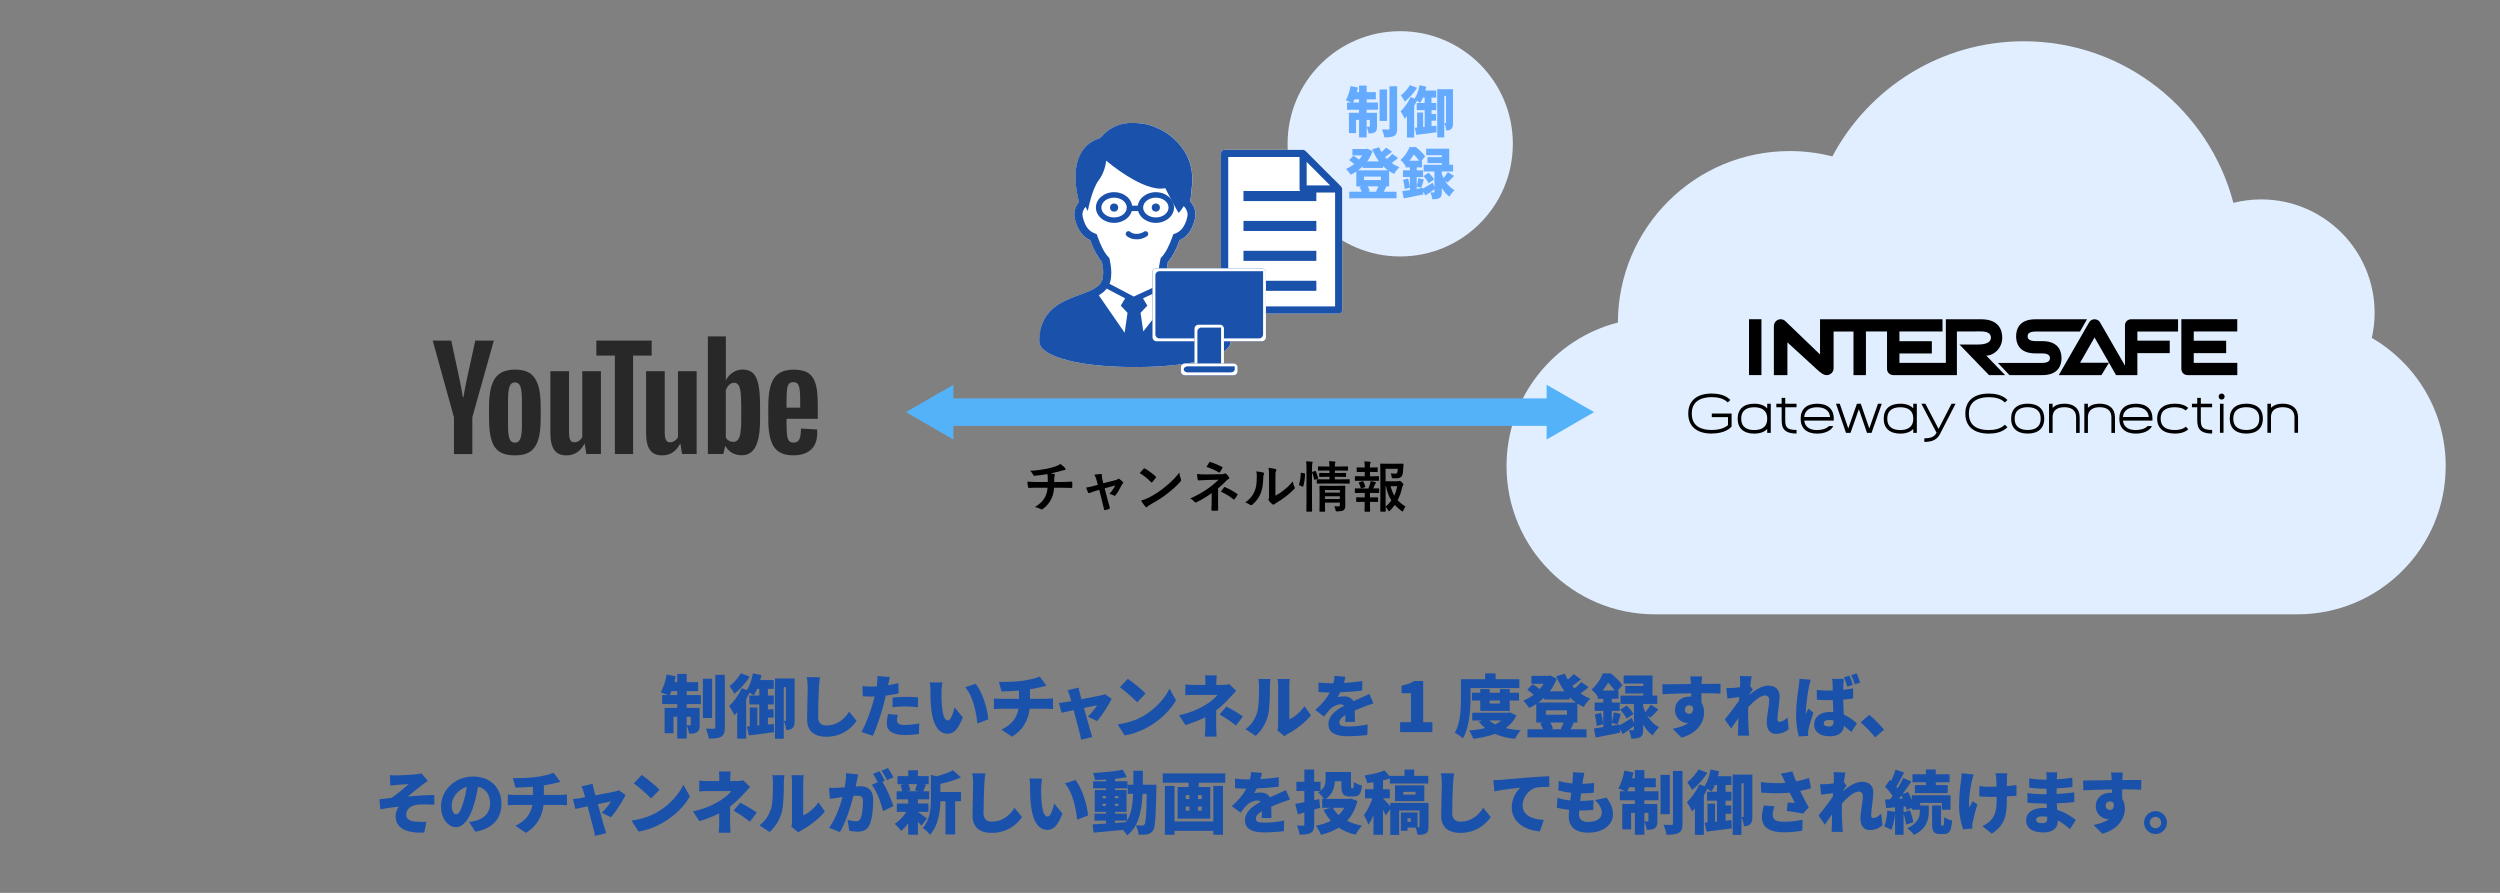 <?xml version="1.0" encoding="UTF-8"?>
<svg id="_レイヤー_1" data-name="レイヤー_1" xmlns="http://www.w3.org/2000/svg" viewBox="0 0 728 260">
  <rect x="0" y="0" width="728" height="260" fill="#808080" stroke="none"/>
  <defs>
    <style>
      .cls-1, .cls-2 {
        fill: none;
      }

      .cls-3 {
        fill: #64aaff;
      }

      .cls-4 {
        fill: #1a51ab;
      }

      .cls-5 {
        fill: #fff;
      }

      .cls-6 {
        fill: #282828;
      }

      .cls-2 {
        stroke: #54b2f8;
        stroke-miterlimit: 10;
        stroke-width: 8px;
      }

      .cls-7 {
        fill: #e0eeff;
      }

      .cls-8 {
        fill: #54b2f8;
      }
    </style>
  </defs>
  <circle class="cls-7" cx="407.74" cy="41.88" r="32.8"/>
  <g>
    <g>
      <path class="cls-5" d="M390.84,55.02v35.23c0,.62-.42,1.04-1.04,1.04h-33.19c-.62,0-1.04-.41-1.04-1.04v-45.58c0-.62.41-1.04,1.04-1.04h22.85c.31,0,.51.1.72.31l10.35,10.34c.1.11.1.21.21.31v.1c.11.1.11.21.11.31h0Z"/>
      <path class="cls-4" d="M390.84,55.02c0-.11,0-.21-.11-.31v-.1c-.1-.11-.1-.21-.21-.31l-10.35-10.34c-.21-.21-.41-.31-.72-.31h-22.85c-.62,0-1.04.41-1.04,1.04v45.58c0,.62.41,1.04,1.04,1.04h33.19c.62,0,1.04-.41,1.04-1.04v-35.23h0ZM357.65,45.71h20.78v9.31c0,.62.41,1.04,1.04,1.04h9.31v33.16h-31.12v-43.51ZM383.91,50.57l3.41,3.41h-6.82v-6.83l3.41,3.41ZM380.5,47.15"/>
    </g>
    <rect class="cls-4" x="362.1" y="81.76" width="21.22" height="2.93"/>
    <rect class="cls-4" x="362.1" y="73.04" width="21.22" height="2.93"/>
    <rect class="cls-4" x="362.1" y="64.33" width="21.22" height="2.93"/>
    <rect class="cls-4" x="362.1" y="55.62" width="21.22" height="2.93"/>
  </g>
  <g>
    <g>
      <g>
        <path class="cls-5" d="M303.15,95.47c.28-1.04.67-1.98,1.16-2.81.85-1.46,1.98-2.6,3.22-3.5.93-.68,1.93-1.23,2.94-1.7,1.52-.71,3.07-1.26,4.5-1.79,1.43-.53,2.75-1.04,3.76-1.65.37-.22.71-.45,1-.69.43-.36.77-.75,1.01-1.18.25-.43.41-.92.47-1.53.05-.43.07-.84.07-1.23,0-1.15-.17-2.14-.39-3.15-.64-.72-1.23-1.58-1.78-2.62-.56-1.03-1.08-2.25-1.61-3.68-.34-.16-.68-.34-1.01-.56-.76-.51-1.48-1.22-2.07-2.16-.6-.95-1.08-2.12-1.41-3.57-.09-.4-.13-.8-.13-1.19,0-.82.19-1.61.52-2.31.23-.49.51-.93.85-1.34-.17-.63-.38-1.48-.57-2.48-.25-1.38-.47-3.04-.47-4.79,0-1.13.09-2.29.32-3.44.17-.86.42-1.72.78-2.54.53-1.23,1.31-2.39,2.39-3.35,1-.89,2.25-1.59,3.76-2.04.64-.77,1.3-1.42,1.99-1.96,1.15-.92,2.36-1.53,3.59-1.9,1.24-.37,2.49-.51,3.73-.51.66,0,1.31.04,1.97.1.62.06,1.13.12,1.59.2.69.11,1.25.27,1.8.46.55.19,1.08.41,1.77.68.26.1.61.26,1.02.47.73.37,1.66.91,2.66,1.65,1.5,1.12,3.16,2.7,4.45,4.84.65,1.07,1.2,2.28,1.59,3.63.39,1.35.61,2.85.61,4.48,0,1.01-.09,2.09-.28,3.22,0,.08,0,.16,0,.23,0,.14-.02.29-.04.44-.02.22-.05.46-.07.65,0,.1-.02.18-.02.25,0,.03,0,.06,0,.08v.02s0,0,0,0h0v.13s-.28,1.23-.28,1.23c.4.43.74.92,1.01,1.45.37.74.59,1.57.59,2.46,0,.39-.04.79-.13,1.19-.22.97-.5,1.82-.85,2.55-.52,1.1-1.17,1.97-1.89,2.61-.56.5-1.16.87-1.75,1.14-.52,1.43-1.05,2.64-1.61,3.68-.55,1.03-1.14,1.89-1.78,2.61-.21,1.01-.38,2.01-.38,3.16,0,.39.02.8.06,1.23.04.41.13.78.27,1.1.2.48.49.9.88,1.29.39.39.89.75,1.48,1.08.6.34,1.3.66,2.05.96,1.32.54,2.83,1.04,4.37,1.65,1.15.46,2.31.98,3.42,1.64.83.49,1.63,1.05,2.37,1.73,1.1,1.01,2.05,2.26,2.71,3.82.66,1.55,1.03,3.4,1.02,5.57,0,.31-.06.6-.17.87-.1.25-.23.49-.4.7-.3.41-.69.78-1.17,1.14-.84.62-1.96,1.2-3.4,1.75-2.17.82-5.07,1.55-8.82,2.08-3.75.53-8.35.87-13.89.87-4.8,0-8.9-.25-12.35-.67-2.59-.31-4.81-.71-6.7-1.17-1.41-.35-2.64-.73-3.69-1.12-.79-.3-1.48-.61-2.08-.93-.45-.24-.85-.49-1.2-.74-.53-.38-.95-.78-1.28-1.22-.16-.22-.29-.46-.39-.72-.09-.26-.15-.54-.15-.83,0-1.49.17-2.82.49-4.02Z"/>
        <path class="cls-4" d="M302.66,99.49c0,.29.06.57.15.83.1.26.23.49.39.72.32.45.75.84,1.28,1.22.35.25.75.5,1.2.74.6.32,1.29.63,2.08.93,1.05.4,2.28.78,3.69,1.12,1.89.46,4.11.86,6.7,1.17,3.45.41,7.54.67,12.35.67,5.54,0,10.14-.33,13.89-.87,3.75-.53,6.65-1.27,8.82-2.08,1.44-.55,2.56-1.13,3.4-1.75.48-.36.87-.72,1.17-1.14.16-.22.3-.45.4-.7.11-.27.17-.56.17-.87,0-2.18-.36-4.02-1.02-5.57-.66-1.56-1.61-2.82-2.71-3.82-.74-.68-1.54-1.24-2.37-1.73-1.11-.66-2.27-1.17-3.42-1.64-1.53-.61-3.04-1.12-4.37-1.65-.76-.3-1.45-.62-2.05-.96-.59-.34-1.09-.7-1.48-1.08-.39-.39-.68-.8-.88-1.29-.13-.33-.22-.69-.27-1.1-.05-.43-.06-.84-.06-1.23,0-1.15.17-2.15.38-3.16.64-.72,1.23-1.58,1.78-2.61.56-1.04,1.08-2.25,1.61-3.68.59-.27,1.2-.64,1.75-1.14.72-.65,1.38-1.51,1.89-2.61.35-.73.63-1.58.85-2.55.09-.4.13-.8.13-1.19,0-.88-.22-1.72-.59-2.46-.27-.53-.61-1.02-1.01-1.45l.28-1.23v-.13s0,0,0,0h0s0-.03,0-.03c0-.02,0-.05,0-.08,0-.07.02-.16.02-.25.02-.19.05-.43.07-.65.02-.15.03-.3.04-.44,0-.07,0-.15,0-.23.19-1.13.28-2.2.28-3.22,0-1.63-.22-3.13-.61-4.48-.39-1.35-.94-2.56-1.59-3.63-1.29-2.14-2.95-3.72-4.45-4.84-1-.75-1.93-1.29-2.66-1.65-.42-.21-.76-.36-1.02-.47-.69-.27-1.22-.49-1.77-.68-.55-.19-1.11-.34-1.8-.46-.46-.08-.97-.14-1.59-.2-.66-.06-1.31-.1-1.97-.1-1.25,0-2.5.13-3.73.51-1.23.37-2.44.99-3.59,1.9-.68.54-1.34,1.19-1.99,1.96-1.51.45-2.77,1.16-3.76,2.04-1.08.96-1.86,2.12-2.39,3.35-.36.82-.61,1.67-.78,2.54-.23,1.15-.32,2.31-.32,3.44,0,1.75.21,3.41.47,4.79.18,1,.39,1.85.57,2.48-.34.41-.63.85-.85,1.34-.33.7-.52,1.49-.52,2.31,0,.39.04.79.13,1.19.33,1.45.81,2.63,1.41,3.57.6.95,1.32,1.65,2.07,2.16.33.22.67.41,1.01.56.53,1.43,1.05,2.64,1.61,3.68.56,1.03,1.14,1.89,1.78,2.62.21,1.02.39,2.01.39,3.15,0,.39-.02.8-.07,1.23-.06.61-.23,1.09-.47,1.53-.25.43-.58.81-1.01,1.18-.29.24-.63.47-1,.69-1.02.6-2.33,1.12-3.76,1.65-1.43.53-2.99,1.08-4.5,1.79-1.01.47-2.01,1.02-2.94,1.7-1.24.9-2.37,2.04-3.22,3.5-.49.83-.88,1.77-1.16,2.81-.32,1.19-.49,2.53-.49,4.02ZM332.14,91.09l1.97-2.09-1.27-2.12,5.96-2.77c.33.41.71.78,1.11,1.1.38.3.79.58,1.21.83l-8.2,10.48-.79-5.43ZM330.14,86.35l-7.05-3.71s.02-.05.03-.07c.21-.52.34-1.08.41-1.69.05-.51.08-1,.08-1.47,0-1.51-.25-2.79-.5-3.95l-.07-.32-.22-.23c-.56-.59-1.11-1.35-1.65-2.37-.54-1.01-1.08-2.27-1.64-3.85l-.18-.51-.51-.19c-.53-.2-1.04-.48-1.52-.9-.48-.43-.94-1.01-1.34-1.86-.27-.56-.5-1.25-.69-2.08-.05-.23-.08-.46-.08-.68,0-.46.1-.9.3-1.33.14-.32.35-.62.59-.9.4.69.67,1.2.67,1.2,0,0,1.13-6.2,3.11-8.84,2.09-2.78,2.22-5.83,2.22-5.83,0,0,10.95,9.41,17.22,8.02,3.13,6.09,3.73,6.93,3.73,6.93.17.26.01.42.53-.1.16-.16.6-.8,1.13-1.6.32.32.58.67.76,1.05.22.45.35.92.35,1.42,0,.22-.02.45-.08.68-.28,1.24-.67,2.16-1.11,2.84-.43.69-.91,1.14-1.41,1.48-.33.22-.68.39-1.03.52l-.51.19-.18.51c-.56,1.57-1.1,2.83-1.64,3.84-.55,1.01-1.09,1.77-1.65,2.37l-.22.23-.07.32c-.25,1.16-.5,2.44-.5,3.96,0,.47.02.95.08,1.47.07.66.23,1.28.47,1.84l-7.81,3.62ZM319.98,85.99c.66-.4,1.28-.85,1.81-1.4.17-.17.33-.36.47-.55l5.39,2.83-1.28,2.13,1.97,2.09-.84,5.81-7.53-10.91Z"/>
      </g>
      <path class="cls-4" d="M330.98,69.69c-1.86,0-2.83-.92-2.94-1.03-.31-.31-.31-.81,0-1.12.31-.31.8-.31,1.12,0,.04.04.64.57,1.82.57,1.27,0,2.1-.62,2.11-.63.35-.26.85-.2,1.11.15.27.35.21.84-.14,1.11-.05.04-1.25.96-3.09.96Z"/>
      <g>
        <circle class="cls-4" cx="324.42" cy="60.44" r="1.19"/>
        <circle class="cls-4" cx="336.58" cy="60.44" r="1.19"/>
        <path class="cls-4" d="M324.42,64.9c-2.91,0-5.29-2-5.29-4.47s2.37-4.47,5.29-4.47,5.29,2,5.29,4.47-2.37,4.47-5.29,4.47ZM324.42,57.56c-2.04,0-3.7,1.29-3.7,2.88s1.66,2.88,3.7,2.88,3.7-1.29,3.7-2.88-1.66-2.88-3.7-2.88Z"/>
        <path class="cls-4" d="M336.58,64.9c-2.91,0-5.29-2-5.29-4.47s2.37-4.47,5.29-4.47,5.29,2,5.29,4.47-2.37,4.47-5.29,4.47ZM336.58,57.56c-2.04,0-3.7,1.29-3.7,2.88s1.66,2.88,3.7,2.88,3.7-1.29,3.7-2.88-1.66-2.88-3.7-2.88Z"/>
        <path class="cls-4" d="M331.93,61.47h-3.02c-.44,0-.79-.36-.79-.79s.36-.79.79-.79h3.02c.44,0,.79.36.79.79s-.36.79-.79.79Z"/>
      </g>
    </g>
    <g>
      <g>
        <rect class="cls-4" x="335.6" y="78.13" width="33.04" height="21.24" rx="1.14" ry="1.14"/>
        <path class="cls-5" d="M367.81,78.97v18.43c0,.63-.51,1.14-1.14,1.14h-29.08c-.63,0-1.14-.51-1.14-1.14v-17.28c0-.63.51-1.14,1.14-1.14h30.22M368.64,79.28c0-.63-.51-1.14-1.14-1.14h-30.75c-.63,0-1.14.51-1.14,1.14v18.95c0,.63.51,1.14,1.14,1.14h30.75c.63,0,1.14-.51,1.14-1.14v-18.95Z"/>
      </g>
      <g>
        <rect class="cls-4" x="347.83" y="94.55" width="8.58" height="13.01" rx="1.14" ry="1.14"/>
        <path class="cls-5" d="M355.58,95.39v10.2c0,.63-.51,1.14-1.14,1.14h-4.62c-.63,0-1.14-.51-1.14-1.14v-9.06c0-.63.51-1.14,1.14-1.14h5.77M356.41,95.7c0-.63-.51-1.14-1.14-1.14h-6.29c-.63,0-1.14.51-1.14,1.14v10.73c0,.63.51,1.14,1.14,1.14h6.29c.63,0,1.14-.51,1.14-1.14v-10.73Z"/>
      </g>
      <g>
        <rect class="cls-4" x="343.86" y="105.85" width="16.52" height="3.43" rx="1.14" ry="1.14"/>
        <path class="cls-5" d="M359.55,106.68v.88c0,.49-.51.88-1.14.88h-12.56c-.63,0-1.14-.4-1.14-.88s.51-.88,1.14-.88h13.71M360.38,106.99c0-.63-.51-1.14-1.14-1.14h-14.23c-.63,0-1.14.51-1.14,1.14v1.14c0,.63.51,1.14,1.14,1.14h14.23c.63,0,1.14-.51,1.14-1.14v-1.14Z"/>
      </g>
    </g>
  </g>
  <g>
    <path d="M305.12,140.4c0-.51-.02-1.15-.03-1.62-.02-.21-.03-.42-.08-.74-1.06.19-2.56.43-3.79.51-.24.03-.34-.18-.4-.35-.16-.32-.38-.66-.82-1.1,2-.1,3.25-.3,4.75-.59,1.1-.24,1.9-.42,2.64-.69.75-.29,1.02-.45,1.38-.72.54.4,1.06.8,1.31,1.12.13.13.21.27.21.45s-.16.21-.42.22c-.34.05-.67.19-1.01.27-.98.27-1.95.51-2.9.7.42.05.79.11,1.04.21.13.03.21.11.21.22,0,.08-.05.16-.1.27-.06.14-.1.3-.11.54-.02.35-.02.72-.02,1.26h1.99c1.01,0,2.37-.08,3.09-.11.16,0,.16.08.18.26.03.42.02.91,0,1.28-.02.22-.02.29-.21.29-1.01-.03-1.94-.05-3.1-.05h-1.97c-.13,1.36-.35,2.32-.8,3.22-.56,1.18-1.5,2.3-2.54,2.99-.1.06-.18.11-.27.11-.08,0-.18-.03-.29-.1-.58-.3-1.17-.5-1.7-.61,1.6-.94,2.34-1.76,2.99-2.96.42-.82.64-1.67.7-2.66h-2.85c-.58,0-1.76,0-2.55.06-.21.02-.26-.11-.3-.37-.08-.3-.16-.96-.16-1.46,1.14.1,2.32.11,3.11.11h2.82Z"/>
    <path d="M319.17,142.91c-.5.13-1.22.38-1.76.62-.13.05-.21.08-.29.08-.11,0-.19-.06-.27-.22-.16-.29-.34-.74-.56-1.41.78-.1,1.57-.3,2.43-.53l.96-.26-.35-1.34c-.13-.46-.27-.96-.66-1.62.66-.08,1.46-.18,1.87-.18.26,0,.37.1.34.32-.05.26-.05.58.1,1.15l.3,1.2,3.47-.88c.37-.1.58-.16.8-.35.06-.06.13-.1.19-.1.08,0,.18.06.27.14.26.19.7.54.94.8.08.08.13.16.13.24,0,.11-.06.21-.18.32-.16.16-.19.22-.26.34-.56,1.09-1.07,2.05-1.81,3.01-.08.1-.14.14-.24.14-.06,0-.13-.02-.24-.08-.27-.16-.61-.32-1.28-.48.66-.74,1.26-1.58,1.7-2.45l-3.09.82.74,2.9c.27,1.01.5,1.79.74,2.69.06.24-.02.35-.21.43-.32.14-.69.24-1.06.32-.21.05-.34.03-.4-.24-.19-.9-.42-1.78-.64-2.67l-.75-2.96-.94.24Z"/>
    <path d="M333.02,136.52c.06-.08.14-.13.22-.13.06,0,.13.03.21.08.82.43,2.15,1.41,3.06,2.27.1.1.14.16.14.22s-.03.13-.1.21c-.24.32-.77.96-.99,1.2-.08.08-.13.13-.19.13s-.13-.05-.21-.13c-.96-.99-2.11-1.9-3.27-2.61.35-.43.82-.93,1.12-1.25ZM334.42,144.96c1.95-1.01,2.99-1.68,4.61-2.98,1.95-1.58,3.03-2.61,4.39-4.35.1.8.24,1.34.45,1.87.05.11.08.21.08.3,0,.14-.08.27-.26.48-.85.99-2.22,2.27-3.68,3.39-1.33,1.04-2.67,1.94-4.83,3.14-.72.43-.93.59-1.07.74-.1.1-.19.16-.29.16-.08,0-.18-.06-.27-.18-.4-.45-.9-1.1-1.28-1.78.82-.22,1.31-.37,2.16-.8Z"/>
    <path d="M354.69,145.62c0,1.42.05,2.48.05,2.88,0,.14-.11.21-.3.21-.43.03-.94.03-1.38,0-.19,0-.3-.06-.3-.22,0-.45.08-1.52.08-2.85v-2.06c-1.42,1.04-2.62,1.79-4.4,2.67-.1.05-.19.08-.27.08-.1,0-.21-.05-.32-.18-.38-.4-.72-.74-1.28-.98,2.21-1.01,3.7-1.86,5.15-2.88,1.33-.94,2.27-1.75,3.11-2.59l-3.7.08c-.86.03-1.46.06-2.11.11-.18,0-.24-.1-.27-.3-.08-.37-.13-.96-.18-1.57.69.08,1.36.14,2.23.13l4.64-.05c.59,0,.9-.06,1.14-.18.1-.05.18-.06.24-.06.1,0,.18.03.27.13.26.21.62.7.8.94.06.1.1.19.1.27,0,.13-.08.22-.24.29-.18.08-.34.19-.51.37-.82.83-1.67,1.63-2.53,2.37v3.39ZM352.1,134.68c.1-.14.18-.19.34-.14,1.15.34,2.62.99,3.39,1.39.11.06.18.11.18.18,0,.05-.02.1-.06.16-.18.35-.38.75-.66,1.18-.06.11-.13.16-.21.16-.05,0-.11-.02-.18-.06-.8-.5-2.19-1.17-3.57-1.58.32-.51.61-1.04.77-1.28ZM356.42,141.92c.11-.14.16-.13.32-.06,1.1.45,2.37,1.14,3.49,1.95.1.06.14.11.14.19,0,.05-.02.11-.06.19-.26.42-.46.77-.78,1.15-.06.08-.13.13-.19.13s-.13-.05-.22-.11c-1.01-.82-2.03-1.44-3.6-2.21.35-.51.7-.99.91-1.23Z"/>
    <path d="M367.84,137.6c.27.08.3.27.21.5-.18.35-.19.7-.19,1.09-.03,2-.34,3.52-.86,4.71-.42.98-1.12,2.02-2.27,3.01-.16.13-.29.21-.42.21-.1,0-.19-.05-.3-.13-.4-.27-.78-.46-1.36-.67,1.25-.94,2.1-1.92,2.66-3.19.45-1.09.66-1.97.67-4.53,0-.61-.03-.86-.16-1.34.91.11,1.65.22,2.03.35ZM371.39,144.37c.78-.42,1.52-.91,2.27-1.49.96-.74,1.9-1.58,2.8-2.72.06.56.22,1.09.5,1.62.05.11.1.19.1.27,0,.11-.06.22-.24.4-.8.82-1.54,1.47-2.37,2.1-.83.64-1.73,1.26-2.85,1.92-.29.19-.32.22-.46.34-.1.08-.21.13-.32.13-.1,0-.21-.05-.34-.13-.35-.24-.72-.66-.96-.98-.1-.14-.14-.24-.14-.34,0-.08.02-.14.06-.24.11-.21.1-.4.1-1.22v-5.01c0-1.39,0-2.05-.16-2.79.64.08,1.52.19,2,.34.21.05.29.14.29.27,0,.1-.05.24-.13.4-.14.3-.14.62-.14,1.78v5.35Z"/>
    <path d="M379.82,137.85c.21.05.24.08.22.26-.06,1.31-.22,2.51-.54,3.51-.05.16-.08.14-.26.06l-.77-.32c-.21-.08-.22-.16-.18-.32.27-.86.45-1.97.51-3.25,0-.16.03-.14.26-.1l.75.16ZM380.46,136.75c0-1.14-.02-1.65-.13-2.42.61.02,1.12.05,1.65.11.16.02.26.08.26.16,0,.11-.03.21-.08.32-.08.21-.11.61-.11,1.78v9.3c0,1.81.03,2.72.03,2.8,0,.18-.02.19-.18.19h-1.3c-.16,0-.18-.02-.18-.19,0-.08.03-.99.03-2.79v-9.27ZM382.88,137.17c.18-.06.22-.05.29.1.27.62.5,1.25.66,1.9.05.16.03.19-.18.27l-.67.24c-.21.08-.26.08-.29-.1-.16-.74-.35-1.33-.59-1.94-.06-.18-.05-.21.16-.27l.62-.21ZM385.81,140.81c-1.55,0-2.08.02-2.18.02-.16,0-.18,0-.18-.18v-.91c0-.16.02-.18.18-.18.1,0,.62.03,2.18.03h1.34v-.74h-.8c-1.44,0-1.91.03-2.02.03-.16,0-.18-.02-.18-.19v-.8c0-.16.02-.18.18-.18.11,0,.58.03,2.02.03h.8v-.72h-1.06c-1.5,0-2.02.03-2.11.03-.16,0-.18-.02-.18-.18v-.86c0-.18.02-.19.18-.19.1,0,.61.03,2.11.03h1.06c-.02-.56-.05-1.01-.11-1.57.59.02,1.04.05,1.58.11.18.02.26.1.26.16,0,.16-.08.29-.11.42-.05.16-.06.42-.06.88h1.54c1.49,0,2-.03,2.1-.03.18,0,.19.02.19.19v.86c0,.16-.02.18-.19.18-.1,0-.61-.03-2.1-.03h-1.54v.72h1.09c1.42,0,1.9-.03,2-.03.16,0,.18.02.18.18v.8c0,.18-.02.19-.18.19-.1,0-.58-.03-2-.03h-1.09v.74h1.99c1.54,0,2.08-.03,2.16-.03.16,0,.18.02.18.18v.91c0,.18-.02.18-.18.18-.08,0-.62-.02-2.16-.02h-4.88ZM391.72,144.94c0,.8.03,1.73.03,2.23,0,.62-.1,1.06-.42,1.34-.27.24-.66.37-1.82.4-.5.02-.51.02-.62-.5-.06-.3-.21-.72-.37-.99.37.03.8.05,1.09.05.46,0,.56-.16.56-.48v-.64h-4.34v.74c0,1.12.03,1.65.03,1.73,0,.18-.02.19-.19.19h-1.25c-.18,0-.19-.02-.19-.19,0-.08.03-.56.03-1.7v-3.75c0-1.12-.03-1.63-.03-1.73,0-.18.02-.19.19-.19.1,0,.58.03,1.98.03h3.19c1.41,0,1.87-.03,1.98-.03.16,0,.18.02.18.19,0,.1-.03.69-.03,1.87v1.42ZM385.83,142.7v.75h4.34v-.75h-4.34ZM390.16,145.3v-.78h-4.34v.78h4.34Z"/>
    <path d="M397.41,138.69v-1.26h-.43c-1.23,0-1.63.03-1.73.03-.16,0-.18-.02-.18-.18v-1.01c0-.14.02-.16.18-.16.1,0,.5.03,1.73.03h.43v-.03c0-.67-.02-1.18-.11-1.76.59.02,1.12.05,1.58.11.18.02.26.08.26.16,0,.11-.05.19-.1.29-.08.14-.1.35-.1.8v.43h.35c1.23,0,1.63-.03,1.73-.03.14,0,.16.02.16.16v1.01c0,.16-.02.18-.16.18-.1,0-.5-.03-1.73-.03h-.35v1.26h.54c1.38,0,1.81-.03,1.9-.03.16,0,.18.02.18.19v.99c0,.16-.02.18-.18.18-.1,0-.53-.03-1.9-.03h-2.88c-1.34,0-1.79.03-1.87.03-.18,0-.19-.02-.19-.18v-.99c0-.18.02-.19.19-.19.08,0,.53.03,1.87.03h.8ZM397.41,144.85v-1.31h-.82c-1.34,0-1.79.03-1.87.03-.16,0-.18-.02-.18-.19v-.99c0-.16.02-.18.18-.18.08,0,.53.03,1.87.03h1.89c.19-.46.37-.94.51-1.41.06-.21.11-.45.16-.75.45.08.93.19,1.34.32.16.05.22.1.22.18s-.05.14-.11.19c-.08.06-.16.19-.21.3-.18.45-.3.75-.51,1.17,1.06,0,1.44-.03,1.54-.03.16,0,.18.02.18.18v.99c0,.18-.02.19-.18.19-.1,0-.53-.03-1.89-.03h-.59v1.31h.43c1.25,0,1.65-.03,1.75-.03.16,0,.18.02.18.18v.99c0,.16-.02.18-.18.18-.1,0-.5-.03-1.75-.03h-.43v1.04c0,1.07.03,1.58.03,1.66,0,.16-.02.18-.18.18h-1.25c-.16,0-.18-.02-.18-.18,0-.1.03-.59.03-1.66v-1.04h-.53c-1.25,0-1.66.03-1.76.03-.16,0-.18-.02-.18-.18v-.99c0-.16.02-.18.18-.18.1,0,.51.03,1.76.03h.53ZM396.53,142.19c-.21.06-.24.05-.29-.11-.16-.53-.34-1.01-.53-1.41-.08-.18-.05-.19.14-.26l.88-.27c.18-.05.22-.02.29.11.22.45.4.9.54,1.39.05.16.05.21-.16.27l-.88.27ZM406.93,140.14c.26,0,.37-.02.45-.06.08-.05.14-.06.24-.06s.22.05.61.43c.38.4.45.51.45.62,0,.13-.05.19-.11.27-.13.14-.19.26-.27.61-.32,1.41-.72,2.61-1.3,3.7.64.7,1.39,1.3,2.29,1.86-.24.27-.45.64-.62,1.09-.11.24-.18.35-.27.35-.06,0-.16-.06-.32-.18-.72-.54-1.34-1.1-1.92-1.73-.4.56-.85,1.09-1.36,1.62-.16.14-.24.22-.32.22-.1,0-.16-.11-.29-.34-.22-.42-.46-.72-.69-.94.02.75.03,1.17.03,1.23,0,.14-.02.16-.18.16h-1.23c-.18,0-.19-.02-.19-.16,0-.11.03-1.17.03-3.35v-6.9c0-2.19-.03-3.28-.03-3.39,0-.16.02-.18.19-.18.1,0,.72.03,1.98.03h2.58c1.28,0,1.71-.03,1.81-.03.16,0,.22.05.21.21-.03.3-.03.54-.05.82-.06,1.33-.14,1.97-.35,2.4-.3.62-.75.85-1.75.85-.27,0-.56,0-.85-.02-.37-.03-.38-.03-.45-.42-.08-.46-.18-.82-.26-1.02.46.06.86.1,1.25.1.42,0,.58-.1.67-.42.08-.27.11-.62.11-.99h-3.54v3.62h3.44ZM403.49,147.55c.67-.59,1.23-1.18,1.68-1.81-.71-1.1-1.23-2.43-1.57-4.16h-.11v5.97ZM404.95,141.58c.27,1.07.62,1.97,1.07,2.74.38-.82.64-1.71.86-2.74h-1.94Z"/>
  </g>
  <g>
    <path class="cls-3" d="M397.96,29.86h3.3v2.1h-3.3v.88h3.03v3.94c0,.85-.11,1.39-.62,1.73-.51.32-1.12.35-1.87.34-.05-.56-.29-1.38-.53-1.92v3.07h-2.21v-5.09h-.88v3.84h-2.07v-5.91h2.95v-.88h-3.5v-2.1h1.26c-.51-.24-1.2-.51-1.62-.66.62-1.01,1.14-2.64,1.39-4.15l2.13.43c-.1.45-.19.9-.32,1.34h.66v-1.9h2.21v1.9h2.67v2.1h-2.67v.93ZM395.76,29.86v-.93h-1.34c-.13.34-.27.66-.4.93h1.75ZM397.96,34.91v1.98c.3.02.64.02.77.02s.18-.03.18-.18v-1.82h-.94ZM403.89,35.21h-2.16v-9.16h2.16v9.16ZM406.85,25.14v12.26c0,1.17-.21,1.78-.85,2.16-.66.37-1.62.45-2.88.45-.08-.64-.4-1.66-.69-2.32.77.03,1.57.03,1.84.03.26,0,.35-.08.35-.34v-12.25h2.23Z"/>
    <path class="cls-3" d="M418.25,36.59l.06,1.92c-2.03.29-4.19.56-5.87.77l-.45-2.08.67-.06v-4.37h1.75v4.21l.46-.03v-4.88h-2.32v-2.08h2.32v-1.57h-.5c-.24.58-.51,1.1-.8,1.54-.22-.18-.59-.42-.96-.62-.24.48-.51.99-.8,1.49v9.22h-2.1v-6.19c-.22.26-.43.5-.66.72-.21-.5-.83-1.65-1.2-2.15,1.09-1.02,2.22-2.61,2.91-4.15l1.2.43c.66-.99,1.15-2.46,1.41-3.89l1.98.4c-.08.38-.18.77-.27,1.15h3.14v2.05h-1.36v1.57h1.38v2.08h-1.38v1.12h1.33v1.94h-1.33v1.62l1.38-.14ZM412.65,25.57c-.93,1.46-2.3,3.01-3.57,4-.26-.48-.78-1.36-1.14-1.79.99-.75,2.1-2.02,2.62-2.99l2.08.78ZM423.12,35.75c0,.78-.06,1.42-.51,1.81-.43.37-.85.43-1.46.43-.03-.59-.3-1.57-.58-2.13h.4c.08,0,.11-.03.11-.18v-7.68h-.51v12.02h-2.05v-14.04h4.59v9.76Z"/>
    <path class="cls-3" d="M404.53,54.27h-1.22l.4.08c-.29.58-.54,1.09-.77,1.49h3.73v1.89h-13.76v-1.89h3.6c-.14-.45-.38-.98-.62-1.39l.7-.18h-1.63v-4.32c-.53.34-1.07.66-1.63.93-.3-.5-.93-1.28-1.39-1.68.83-.35,1.66-.85,2.4-1.42-.4-.38-.99-.83-1.47-1.15l1.25-1.28c.53.29,1.2.74,1.63,1.12.35-.38.67-.8.94-1.22h-2.87v-1.86h4l.38-.1,1.52.77c-.4,1.07-.94,2.05-1.6,2.93h3.42c-.77-1.04-1.41-2.23-1.94-3.51l2-.61c.19.48.43.96.7,1.41.5-.43.98-.91,1.33-1.31l1.74,1.23c-.67.54-1.39,1.09-2.05,1.52.18.21.35.4.54.59.58-.48,1.17-1.02,1.57-1.49l1.7,1.18c-.59.51-1.26,1.04-1.87,1.47.69.5,1.46.91,2.27,1.22-.53.45-1.22,1.34-1.55,1.94-.51-.24-1.01-.51-1.47-.82v4.45ZM396.81,48.46c-.43.42-.88.78-1.36,1.14h8.74c-.51-.37-1.01-.78-1.46-1.23v.54h-5.92v-.45ZM397.21,51.42v1.02h4.91v-1.02h-4.91ZM400.69,55.75c.22-.42.48-.99.66-1.49h-3.09c.27.46.51,1.01.61,1.41l-.58.16h2.79l-.38-.08Z"/>
    <path class="cls-3" d="M420.78,52.62c.66,1.1,1.57,2.13,2.8,2.74-.46.42-1.17,1.31-1.49,1.9-.93-.61-1.66-1.55-2.24-2.56v1.18c0,.91-.11,1.46-.67,1.78-.54.32-1.22.35-2.1.35-.05-.58-.29-1.41-.53-1.98.35.02.8.02.94.02.16,0,.21-.05.21-.21v-.75c-.85.64-1.78,1.31-2.61,1.86l-.69-1.2.08.88c-1.95.4-4.07.82-5.7,1.14l-.43-2.1c.62-.08,1.39-.21,2.21-.34v-3.78h-2.02v-1.95h2.02v-.86h-1.3v-.7l-.08.08c-.29-.46-.94-1.22-1.38-1.52,1.3-1.1,2.18-2.54,2.66-3.78h1.86c.93.77,2.11,1.87,2.69,2.71l-1.07,1.3h.16v1.92h-1.55v.86h1.84v1.95h-1.84v2.67c.19-.69.38-1.65.46-2.34l1.63.38c-.29.88-.54,1.81-.75,2.43l-1.34-.35v.66l1.78-.3.02.21c.78-.43,1.83-1.07,2.85-1.71l.51,1.26v-4.53h-3.14v-1.95h5.31v-.5h-4.21v-1.74h4.21v-.56h-4.58v-1.89h6.72v4.69h1.12v1.95h-3.3v.61c.13.42.3.86.51,1.31.45-.53.94-1.22,1.25-1.74l1.81,1.1c-.67.7-1.34,1.42-1.89,1.9l-.75-.5ZM410.04,51.99c.24.85.45,1.92.53,2.64l-1.52.42c-.03-.74-.24-1.84-.45-2.69l1.44-.37ZM413.23,46.81c-.4-.59-.98-1.28-1.52-1.84-.35.59-.77,1.22-1.28,1.84h2.8ZM416,53.35c-.24-.59-.9-1.46-1.49-2.06l1.5-.98c.62.56,1.31,1.38,1.6,1.97l-1.62,1.07Z"/>
  </g>
  <g>
    <path class="cls-4" d="M199.97,202.41h4.12v2.62h-4.12v1.1h3.78v4.92c0,1.06-.14,1.74-.78,2.16-.64.4-1.4.44-2.34.42-.06-.7-.36-1.72-.66-2.4v3.84h-2.76v-6.36h-1.1v4.8h-2.58v-7.38h3.68v-1.1h-4.38v-2.62h1.58c-.64-.3-1.5-.64-2.02-.82.78-1.26,1.42-3.3,1.74-5.18l2.66.54c-.12.56-.24,1.12-.4,1.68h.82v-2.38h2.76v2.38h3.34v2.62h-3.34v1.16ZM197.21,202.41v-1.16h-1.68c-.16.42-.34.82-.5,1.16h2.18ZM199.97,208.71v2.48c.38.02.8.02.96.02s.22-.04.22-.22v-2.28h-1.18ZM207.37,209.09h-2.7v-11.44h2.7v11.44ZM211.07,196.5v15.32c0,1.46-.26,2.22-1.06,2.7-.82.46-2.02.56-3.6.56-.1-.8-.5-2.08-.86-2.9.96.04,1.96.04,2.3.04.32,0,.44-.1.44-.42v-15.3h2.78Z"/>
    <path class="cls-4" d="M225.33,210.81l.08,2.4c-2.54.36-5.24.7-7.34.96l-.56-2.6.84-.08v-5.46h2.18v5.26l.58-.04v-6.1h-2.9v-2.6h2.9v-1.96h-.62c-.3.72-.64,1.38-1,1.92-.28-.22-.74-.52-1.2-.78-.3.6-.64,1.24-1,1.86v11.52h-2.62v-7.74c-.28.32-.54.62-.82.9-.26-.62-1.04-2.06-1.5-2.68,1.36-1.28,2.78-3.26,3.64-5.18l1.5.54c.82-1.24,1.44-3.08,1.76-4.86l2.48.5c-.1.48-.22.96-.34,1.44h3.92v2.56h-1.7v1.96h1.72v2.6h-1.72v1.4h1.66v2.42h-1.66v2.02l1.72-.18ZM218.33,197.04c-1.16,1.82-2.88,3.76-4.46,5-.32-.6-.98-1.7-1.42-2.24,1.24-.94,2.62-2.52,3.28-3.74l2.6.98ZM231.41,209.77c0,.98-.08,1.78-.64,2.26-.54.46-1.06.54-1.82.54-.04-.74-.38-1.96-.72-2.66h.5c.1,0,.14-.04.14-.22v-9.6h-.64v15.02h-2.56v-17.54h5.74v12.2Z"/>
    <path class="cls-4" d="M238.77,197.22c-.14.94-.26,2.14-.3,3-.1,2.08-.24,6.36-.24,8.54,0,1.9,1.1,2.5,2.44,2.5,3.08,0,5.16-1.8,6.6-4.02l2.18,2.68c-1.24,1.9-4.18,4.62-8.8,4.62-3.46,0-5.62-1.56-5.62-5.02,0-2.5.18-7.8.18-9.3,0-1.06-.1-2.14-.3-3.04l3.86.04Z"/>
    <path class="cls-4" d="M261.63,201.93c-1.12.26-2.4.48-3.68.62-.2.84-.4,1.72-.6,2.5-.72,2.76-2.04,6.78-3.16,9.22l-3.34-1.12c1.18-1.96,2.74-6.18,3.48-8.94.12-.46.26-.94.36-1.4-.34.02-.68.02-1,.02-1.02,0-1.78-.04-2.46-.08l-.08-2.98c1.08.12,1.7.16,2.56.16.52,0,1.06-.02,1.58-.04.06-.3.1-.56.12-.8.1-.84.12-1.72.06-2.22l3.66.28c-.16.62-.36,1.58-.46,2.04l-.08.34c1.02-.16,2.04-.36,3.04-.6v3ZM261.45,208.19c-.14.52-.26,1.18-.26,1.58,0,.82.52,1.34,2.26,1.34,1.34,0,2.72-.16,4.24-.42l-.12,3.06c-1.14.14-2.48.28-4.14.28-3.46,0-5.2-1.26-5.2-3.28,0-1,.2-2.08.36-2.82l2.86.26ZM259.91,203.13c1.14-.12,2.62-.22,3.92-.22,1.1,0,2.3.06,3.5.18l-.06,2.88c-.98-.12-2.22-.26-3.44-.26-1.44,0-2.66.06-3.92.22v-2.8Z"/>
    <path class="cls-4" d="M274.15,201.44c0,1.3,0,2.6.12,3.92.24,2.6.64,4.42,1.78,4.42.92,0,1.62-2.48,1.9-3.82l2.42,2.96c-1.38,3.5-2.64,4.74-4.38,4.74-2.34,0-4.28-2-4.84-7.42-.2-1.88-.22-4.14-.22-5.4,0-.6-.04-1.44-.18-2.14l3.68.04c-.16.84-.28,2.12-.28,2.7ZM287.79,209.47l-3.18,1.22c-.28-2.98-1.24-8.04-3.56-10.56l3.06-1c1.94,2.28,3.52,7.48,3.68,10.34Z"/>
    <path class="cls-4" d="M304.71,203.49c.42,0,1.48-.08,1.94-.12v3.1c-.6-.04-1.3-.08-1.88-.08h-4.94c-.38,3.18-1.82,6.12-5.12,8.14l-3.1-2.08c2.96-1.34,4.5-3.4,4.98-6.06h-5.24c-.6,0-1.38.04-1.92.08v-3.1c.6.06,1.26.12,1.9.12h5.4v-2.38c-1.86.14-3.82.22-5.08.24l-.76-2.78c1.54.02,4.66.02,6.88-.32,2.12-.32,3.96-.74,4.98-1.24l1.98,2.66c-.82.2-1.42.36-1.78.44-.94.24-1.96.44-3.02.6v2.78h4.78Z"/>
    <path class="cls-4" d="M316.79,208.67c.9-.84,2.22-2.44,2.68-3.3-.46.08-2.02.4-3.82.78.74,2.68,1.52,5.54,1.86,6.66.1.34.42,1.38.58,1.8l-3.28.8c-.08-.58-.22-1.32-.4-1.92-.32-1.16-1.06-4.06-1.76-6.7-1.54.34-2.9.64-3.54.78l-.74-2.88c.66-.06,1.24-.12,1.94-.24.26-.04.86-.14,1.64-.28-.16-.64-.32-1.22-.46-1.64-.14-.52-.38-1.06-.62-1.54l3.24-.76c.08.54.22,1.12.34,1.64l.48,1.74c2.36-.46,4.84-.94,5.68-1.12.4-.08.84-.22,1.14-.36l1.96,1.38c-.86,1.78-2.84,4.9-4.26,6.48l-2.66-1.32Z"/>
    <path class="cls-4" d="M332.93,208.51c3.6-2.08,6.3-5.18,7.64-8l1.88,3.42c-1.6,2.84-4.44,5.62-7.78,7.58-2.04,1.2-4.64,2.24-7.16,2.64l-2.06-3.2c2.94-.4,5.52-1.3,7.48-2.44ZM333.61,201.97l-2.48,2.54c-1.06-1.16-3.58-3.36-5.02-4.38l2.3-2.46c1.38.94,4,3.02,5.2,4.3Z"/>
    <path class="cls-4" d="M354.15,211.75c0,.84.08,2.12.14,2.74h-3.46c.08-.54.16-1.9.16-2.74v-2.9c-1.8.9-3.88,1.7-5.78,2.28l-1.86-2.86c3.9-.82,6.5-2.24,8.18-3.32,1.4-.9,2.44-1.84,2.98-2.6h-6.64c-.74,0-2.06.04-2.7.1v-3.14c.82.12,1.94.14,2.64.14h3.2v-.88c0-.68-.04-1.38-.12-1.9h3.44c-.06.5-.14,1.24-.14,1.9v.88h1.9c.7,0,1.34-.08,1.88-.22l2,1.94c-.58.6-1.3,1.38-1.78,1.92-1.04,1.16-2.48,2.58-4.04,3.78v4.88ZM357.13,205.73c1.82.98,2.84,1.54,4.8,2.88l-2.02,2.68c-1.74-1.42-3.12-2.28-4.76-3.24l1.98-2.32Z"/>
    <path class="cls-4" d="M362.69,212.33c1.82-1.26,2.84-3.14,3.36-4.72.56-1.64.58-5.32.58-7.82,0-.94-.08-1.52-.22-2.06h3.56s-.16,1.06-.16,2.02c0,2.46-.06,6.64-.58,8.66-.62,2.32-1.84,4.3-3.58,5.88l-2.96-1.96ZM372.01,212.73c.1-.42.18-1.04.18-1.66v-11.48c0-.98-.18-1.86-.18-1.86h3.6s-.16.9-.16,1.88v9.84c1.5-.62,3.2-2.06,4.44-3.82l1.86,2.68c-1.62,2.06-4.54,4.28-6.76,5.42-.46.24-.68.46-.96.66l-2.02-1.66Z"/>
    <path class="cls-4" d="M391.71,210.21c.04-.5.08-1.24.1-1.98-1.24.72-1.78,1.36-1.78,2.16,0,.84.62,1.18,2.48,1.18,1.76,0,4.02-.24,5.76-.62l-.1,3.1c-1.22.16-3.76.34-5.72.34-3.26,0-5.6-.84-5.6-3.48s2.36-4.24,4.56-5.4c-.3-.3-.7-.4-1.08-.4-1.02,0-2.24.66-2.92,1.32-.6.62-1.16,1.34-1.84,2.24l-2.56-1.92c1.88-1.66,3.28-3.28,4.24-5.1-.82,0-2.26-.04-3.3-.14v-2.78c.98.16,2.5.24,3.56.24h.78c.22-.9.32-1.66.34-2.16l3.16.26c-.08.44-.22,1.06-.44,1.8,1.78-.1,3.68-.26,5.34-.56l-.02,2.78c-1.86.24-4.28.42-6.4.5-.24.52-.5,1-.76,1.4.4-.12,1.4-.2,1.96-.2,1.16,0,2.12.48,2.64,1.4.8-.38,1.44-.64,2.14-.96.86-.38,1.68-.76,2.52-1.16l1.18,2.76c-.7.2-1.94.66-2.7.96-.76.28-1.72.66-2.76,1.12.02,1.08.06,2.42.08,3.3h-2.86Z"/>
    <path class="cls-4" d="M407.71,210.31h3.16v-8.46h-2.74v-2.2c1.6-.3,2.64-.7,3.68-1.34h2.62v12h2.68v2.88h-9.4v-2.88Z"/>
    <path class="cls-4" d="M428.21,203.35c0,3.34-.32,8.48-2.2,11.64-.5-.48-1.72-1.3-2.38-1.6,1.68-2.84,1.8-7.08,1.8-10.04v-5.56h7.04v-1.7h3.04v1.7h6.92v2.58h-14.22v2.98ZM441.58,208.35c-.74,1.54-1.8,2.74-3.1,3.68,1.32.3,2.78.52,4.38.64-.6.6-1.34,1.76-1.7,2.5-2.22-.26-4.16-.74-5.82-1.46-1.88.7-4.02,1.14-6.34,1.44-.22-.72-.76-1.82-1.2-2.42,1.68-.14,3.26-.36,4.68-.72-.68-.54-1.3-1.16-1.84-1.86l1.02-.36h-2.94v-2.24h10.54l.5-.1,1.82.9ZM431.05,207.03v-3.04h-2.42v-2.26h2.42v-1.08h2.74v1.08h2.98v-1.08h2.86v1.08h2.7v2.26h-2.7v3.04h-8.58ZM433.65,209.79c.48.44,1.08.82,1.76,1.16.66-.32,1.26-.72,1.78-1.16h-3.54ZM433.79,203.99v.88h2.98v-.88h-2.98Z"/>
    <path class="cls-4" d="M459.32,210.41h-1.52l.5.1c-.36.72-.68,1.36-.96,1.86h4.66v2.36h-17.2v-2.36h4.5c-.18-.56-.48-1.22-.78-1.74l.88-.22h-2.04v-5.4c-.66.42-1.34.82-2.04,1.16-.38-.62-1.16-1.6-1.74-2.1,1.04-.44,2.08-1.06,3-1.78-.5-.48-1.24-1.04-1.84-1.44l1.56-1.6c.66.36,1.5.92,2.04,1.4.44-.48.84-1,1.18-1.52h-3.58v-2.32h5l.48-.12,1.9.96c-.5,1.34-1.18,2.56-2,3.66h4.28c-.96-1.3-1.76-2.78-2.42-4.38l2.5-.76c.24.6.54,1.2.88,1.76.62-.54,1.22-1.14,1.66-1.64l2.18,1.54c-.84.68-1.74,1.36-2.56,1.9.22.26.44.5.68.74.72-.6,1.46-1.28,1.96-1.86l2.12,1.48c-.74.64-1.58,1.3-2.34,1.84.86.62,1.82,1.14,2.84,1.52-.66.56-1.52,1.68-1.94,2.42-.64-.3-1.26-.64-1.84-1.02v5.56ZM449.67,203.15c-.54.52-1.1.98-1.7,1.42h10.92c-.64-.46-1.26-.98-1.82-1.54v.68h-7.4v-.56ZM450.17,206.85v1.28h6.14v-1.28h-6.14ZM454.51,212.27c.28-.52.6-1.24.82-1.86h-3.86c.34.58.64,1.26.76,1.76l-.72.2h3.48l-.48-.1Z"/>
    <path class="cls-4" d="M479.64,208.35c.82,1.38,1.96,2.66,3.5,3.42-.58.52-1.46,1.64-1.86,2.38-1.16-.76-2.08-1.94-2.8-3.2v1.48c0,1.14-.14,1.82-.84,2.22-.68.4-1.52.44-2.62.44-.06-.72-.36-1.76-.66-2.48.44.02,1,.02,1.18.02.2,0,.26-.06.26-.26v-.94c-1.06.8-2.22,1.64-3.26,2.32l-.86-1.5.1,1.1c-2.44.5-5.08,1.02-7.12,1.42l-.54-2.62c.78-.1,1.74-.26,2.76-.42v-4.72h-2.52v-2.44h2.52v-1.08h-1.62v-.88l-.1.1c-.36-.58-1.18-1.52-1.72-1.9,1.62-1.38,2.72-3.18,3.32-4.72h2.32c1.16.96,2.64,2.34,3.36,3.38l-1.34,1.62h.2v2.4h-1.94v1.08h2.3v2.44h-2.3v3.34c.24-.86.48-2.06.58-2.92l2.04.48c-.36,1.1-.68,2.26-.94,3.04l-1.68-.44v.82l2.22-.38.02.26c.98-.54,2.28-1.34,3.56-2.14l.64,1.58v-5.66h-3.92v-2.44h6.64v-.62h-5.26v-2.18h5.26v-.7h-5.72v-2.36h8.4v5.86h1.4v2.44h-4.12v.76c.16.52.38,1.08.64,1.64.56-.66,1.18-1.52,1.56-2.18l2.26,1.38c-.84.88-1.68,1.78-2.36,2.38l-.94-.62ZM466.21,207.57c.3,1.06.56,2.4.66,3.3l-1.9.52c-.04-.92-.3-2.3-.56-3.36l1.8-.46ZM470.19,201.08c-.5-.74-1.22-1.6-1.9-2.3-.44.74-.96,1.52-1.6,2.3h3.5ZM473.65,209.27c-.3-.74-1.12-1.82-1.86-2.58l1.88-1.22c.78.7,1.64,1.72,2,2.46l-2.02,1.34Z"/>
    <path class="cls-4" d="M500.98,201.97c-1.18-.06-3.04-.1-5.54-.12.02.94.02,1.94.02,2.76.52.8.78,1.78.78,2.86,0,2.54-1.64,5.98-6.6,7.32l-2.54-2.56c1.72-.34,3.38-.82,4.54-1.74-.12.02-.24.02-.36.02-1.46,0-3.52-1.24-3.52-3.8,0-2.4,1.92-3.86,4.22-3.86.18,0,.34,0,.5.02l-.02-1c-2.98.04-5.9.16-8.32.28l-.08-2.88c2.3.02,5.8-.06,8.36-.1l-.02-.22c-.06-.76-.14-1.6-.22-1.98h3.46c-.06.38-.14,1.6-.16,1.96v.22c1.84,0,4.5-.04,5.54-.02l-.04,2.84ZM491.89,207.87c.64,0,1.3-.46,1.08-1.98-.24-.34-.64-.52-1.08-.52-.6,0-1.26.38-1.26,1.28,0,.72.64,1.22,1.26,1.22Z"/>
    <path class="cls-4" d="M520.9,212.31c-.84.74-2.02,1.4-3.78,1.4-1.58,0-2.64-1.2-2.64-3.28s.7-4.82.7-6.56c0-.88-.46-1.36-1.2-1.36-1.36,0-3.38,1.76-4.9,3.44-.02.42-.02.84-.02,1.24,0,1.5,0,3.44.14,5.34.02.36.1,1.22.16,1.7h-3.28c.04-.5.06-1.32.06-1.64.02-1.2.04-2.24.08-3.5-.76,1.1-1.56,2.32-2.1,3.06l-1.86-2.64c1.12-1.38,2.98-3.78,4.16-5.48l.06-1.06c-1.02.12-2.4.3-3.46.44l-.3-3.06c.64.02,1.14.02,1.96-.02.54-.04,1.26-.1,2-.22.04-.62.06-1.12.06-1.32,0-.62.02-1.26-.1-1.94l3.48.1c-.14.62-.3,1.62-.46,2.82l.76,1c-.26.34-.72,1.04-1.08,1.56v.06c1.56-1.3,3.7-2.74,5.56-2.74,2.3,0,3.32,1.38,3.32,3.08,0,2.08-.62,4.72-.62,6.8,0,.44.24.68.62.68.56,0,1.44-.42,2.3-1.28l.38,3.38Z"/>
    <path class="cls-4" d="M527.31,197.94c-.18.44-.46,1.66-.54,2.02-.24,1.02-.92,5.64-.92,7.48,0,.06,0,.38.02.46.24-.58.48-.96.74-1.54l1.46,1.16c-.6,1.78-1.2,3.78-1.44,4.92-.06.28-.12.74-.12.94,0,.22,0,.58.02.9l-2.7.18c-.42-1.34-.82-3.66-.82-6.34,0-3.04.56-6.76.78-8.22.08-.6.2-1.5.22-2.24l3.3.28ZM539.62,203.41c-.88.12-1.86.24-2.9.32.04,1.8.14,3.22.2,4.38,1.7.7,2.92,1.74,3.8,2.56l-1.62,2.52c-.74-.7-1.44-1.3-2.12-1.8-.26,1.86-1.48,3.02-4.08,3.02-2.78,0-4.62-1.2-4.62-3.44s1.82-3.64,4.58-3.64c.34,0,.68.02,1,.04-.06-1.04-.12-2.26-.14-3.5-.38.02-.76.02-1.12.02-1.18,0-2.36-.04-3.54-.12l-.02-2.86c1.16.12,2.34.18,3.54.18.38,0,.74,0,1.12-.02-.02-.92-.02-1.66-.04-2.02,0-.3-.08-.94-.16-1.36h3.42c-.06.38-.1.88-.12,1.32-.02.38-.04,1.04-.06,1.86,1-.1,1.98-.26,2.88-.44v2.98ZM533.95,209.83c-.44-.12-.88-.18-1.34-.18-.92,0-1.54.36-1.54.98,0,.7.7.94,1.54.94.96,0,1.34-.52,1.34-1.6v-.14ZM537.93,199.96c-.28-.88-.56-1.9-.96-2.74l1.58-.48c.38.82.78,1.94.98,2.7l-1.6.52ZM540.1,199.28c-.28-.86-.62-1.88-1.02-2.7l1.58-.5c.38.82.8,1.96,1.02,2.7l-1.58.5Z"/>
    <path class="cls-4" d="M546.05,214.71c-1.18-1.44-2.86-3.16-4.24-4.38l2.54-2.18c1.4,1.16,3.4,3.22,4.28,4.34l-2.58,2.22Z"/>
    <path class="cls-4" d="M115.6,225.8c.82,0,4.32-.18,5.58-.32.74-.08,1.24-.18,1.54-.28l1.88,2.22c-.5.32-1.36.88-1.84,1.28-1.38,1.08-2.82,2.28-4.04,3.24,2.46-.24,5.58-.42,7.74-.42l.02,2.82c-1.88-.12-3.92-.14-5.14.02-1.74.24-3.06,1.34-3.06,2.82,0,1.32,1.02,1.9,2.78,2.08,1.06.1,2.36.1,3.1.04l-.62,3.16c-5.22.22-8.34-1.32-8.34-4.76,0-.96.38-2.06.94-2.78-1.64.12-3.6.42-5.38.74l-.28-2.92c1.06-.1,2.46-.28,3.5-.4,1.56-.96,3.82-2.92,5.04-4.02-.78.06-2.64.16-3.42.24-.48.04-1.2.12-1.92.2l-.14-3.04c.7.06,1.34.08,2.06.08Z"/>
    <path class="cls-4" d="M136.58,239.35c.84-.1,1.38-.22,1.94-.36,2.52-.62,4.2-2.38,4.2-4.98s-1.24-4.38-3.52-4.92c-.26,1.6-.62,3.34-1.16,5.16-1.18,3.96-2.96,6.62-5.3,6.62s-4.32-2.66-4.32-6.04c0-4.7,4.06-8.7,9.36-8.7s8.24,3.48,8.24,7.98c0,4.16-2.46,7.22-7.62,8.08l-1.82-2.84ZM135.94,229.15c-2.94.8-4.4,3.46-4.4,5.36,0,1.72.6,2.62,1.28,2.62.8,0,1.4-1.2,2.1-3.5.44-1.34.78-2.92,1.02-4.48Z"/>
    <path class="cls-4" d="M163.16,231.49c.42,0,1.48-.08,1.94-.12v3.1c-.6-.04-1.3-.08-1.88-.08h-4.94c-.38,3.18-1.82,6.12-5.12,8.14l-3.1-2.08c2.96-1.34,4.5-3.4,4.98-6.06h-5.24c-.6,0-1.38.04-1.92.08v-3.1c.6.06,1.26.12,1.9.12h5.4v-2.38c-1.86.14-3.82.22-5.08.24l-.76-2.78c1.54.02,4.66.02,6.88-.32,2.12-.32,3.96-.74,4.98-1.24l1.98,2.66c-.82.2-1.42.36-1.78.44-.94.24-1.96.44-3.02.6v2.78h4.78Z"/>
    <path class="cls-4" d="M175.24,236.67c.9-.84,2.22-2.44,2.68-3.3-.46.08-2.02.4-3.82.78.74,2.68,1.52,5.54,1.86,6.66.1.34.42,1.38.58,1.8l-3.28.8c-.08-.58-.22-1.32-.4-1.92-.32-1.16-1.06-4.06-1.76-6.7-1.54.34-2.9.64-3.54.78l-.74-2.88c.66-.06,1.24-.12,1.94-.24.26-.04.86-.14,1.64-.28-.16-.64-.32-1.22-.46-1.64-.14-.52-.38-1.06-.62-1.54l3.24-.76c.08.54.22,1.12.34,1.64l.48,1.74c2.36-.46,4.84-.94,5.68-1.12.4-.08.84-.22,1.14-.36l1.96,1.38c-.86,1.78-2.84,4.9-4.26,6.48l-2.66-1.32Z"/>
    <path class="cls-4" d="M191.38,236.51c3.6-2.08,6.3-5.18,7.64-8l1.88,3.42c-1.6,2.84-4.44,5.62-7.78,7.58-2.04,1.2-4.64,2.24-7.16,2.64l-2.06-3.2c2.94-.4,5.52-1.3,7.48-2.44ZM192.06,229.97l-2.48,2.54c-1.06-1.16-3.58-3.36-5.02-4.38l2.3-2.46c1.38.94,4,3.02,5.2,4.3Z"/>
    <path class="cls-4" d="M212.6,239.75c0,.84.08,2.12.14,2.74h-3.46c.08-.54.16-1.9.16-2.74v-2.9c-1.8.9-3.88,1.7-5.78,2.28l-1.86-2.86c3.9-.82,6.5-2.24,8.18-3.32,1.4-.9,2.44-1.84,2.98-2.6h-6.64c-.74,0-2.06.04-2.7.1v-3.14c.82.12,1.94.14,2.64.14h3.2v-.88c0-.68-.04-1.38-.12-1.9h3.44c-.06.5-.14,1.24-.14,1.9v.88h1.9c.7,0,1.34-.08,1.88-.22l2,1.94c-.58.6-1.3,1.38-1.78,1.92-1.04,1.16-2.48,2.58-4.04,3.78v4.88ZM215.58,233.73c1.82.98,2.84,1.54,4.8,2.88l-2.02,2.68c-1.74-1.42-3.12-2.28-4.76-3.24l1.98-2.32Z"/>
    <path class="cls-4" d="M221.14,240.33c1.82-1.26,2.84-3.14,3.36-4.72.56-1.64.58-5.32.58-7.82,0-.94-.08-1.52-.22-2.06h3.56s-.16,1.06-.16,2.02c0,2.46-.06,6.64-.58,8.66-.62,2.32-1.84,4.3-3.58,5.88l-2.96-1.96ZM230.46,240.73c.1-.42.18-1.04.18-1.66v-11.48c0-.98-.18-1.86-.18-1.86h3.6s-.16.9-.16,1.88v9.84c1.5-.62,3.2-2.06,4.44-3.82l1.86,2.68c-1.62,2.06-4.54,4.28-6.76,5.42-.46.24-.68.46-.96.66l-2.02-1.66Z"/>
    <path class="cls-4" d="M249.92,225.52c-.14.6-.3,1.34-.42,1.9-.1.54-.22,1.08-.34,1.6.52-.04.98-.06,1.34-.06,2.28,0,3.78,1.08,3.78,4.04,0,2.32-.26,5.5-1.1,7.26-.68,1.42-1.84,1.92-3.46,1.92-.76,0-1.7-.12-2.4-.28l-.52-3.16c.72.2,1.92.42,2.42.42.62,0,1.08-.22,1.34-.76.5-.98.74-3.24.74-5.08,0-1.44-.6-1.62-1.84-1.62-.22,0-.56.02-.92.04-.8,3.08-2.28,7.84-3.96,10.56l-3.14-1.26c1.88-2.54,3.16-6.24,3.9-8.94-.52.08-.96.14-1.24.18-.64.08-1.78.24-2.44.36l-.26-3.22c.76.06,1.52.02,2.3,0,.58-.02,1.4-.08,2.28-.14.28-1.54.42-2.92.38-4.14l3.56.38ZM256.96,227.64c1.18,1.88,2.66,5.3,3.2,7.12l-3.06,1.42c-.48-2.3-1.8-5.82-3.24-7.66l1.74-.72c-.4-.78-.9-1.76-1.36-2.44l1.88-.76c.5.74,1.2,2.04,1.56,2.74l-.72.3ZM258.28,227.16c-.4-.82-1.04-2-1.58-2.76l1.88-.76c.52.76,1.24,2.04,1.58,2.72l-1.88.8Z"/>
    <path class="cls-4" d="M268.3,240.43c-.26-.32-.62-.72-1-1.14v3.78h-2.82v-3.32c-.64.86-1.36,1.64-2.06,2.22-.44-.62-1.28-1.58-1.88-2.06,1.24-.8,2.52-2.14,3.4-3.5h-2.78v-2.42h3.32v-1.22h-3.38v-2.36h1.62c-.08-.56-.28-1.26-.5-1.8l1.06-.26h-1.94v-2.34h3.14v-1.7h2.82v1.7h3.14v2.34h-1.62l.86.16c-.34.74-.6,1.4-.84,1.9h1.72v2.36h-3.26v1.22h3.06v2.42h-3.06v.02c.72.46,2.24,1.62,2.66,1.94l-1.66,2.06ZM264.56,228.34c.26.6.48,1.32.54,1.82l-.88.24h3.42l-1.2-.24c.2-.52.44-1.22.6-1.82h-2.48ZM273.84,230.63h6v2.68h-1.7v9.68h-2.82v-9.68h-1.48c-.06,2.96-.58,7.14-3.06,9.8-.36-.64-1.42-1.64-2.08-1.98,2.18-2.42,2.38-5.82,2.38-8.52v-6.98l1.58.44c1.84-.48,3.66-1.12,4.86-1.78l2.32,2.1c-1.78.82-3.98,1.42-6,1.86v2.38Z"/>
    <path class="cls-4" d="M286.94,225.22c-.14.94-.26,2.14-.3,3-.1,2.08-.24,6.36-.24,8.54,0,1.9,1.1,2.5,2.44,2.5,3.08,0,5.16-1.8,6.6-4.02l2.18,2.68c-1.24,1.9-4.18,4.62-8.8,4.62-3.46,0-5.62-1.56-5.62-5.02,0-2.5.18-7.8.18-9.3,0-1.06-.1-2.14-.3-3.04l3.86.04Z"/>
    <path class="cls-4" d="M303.18,229.44c0,1.3,0,2.6.12,3.92.24,2.6.64,4.42,1.78,4.42.92,0,1.62-2.48,1.9-3.82l2.42,2.96c-1.38,3.5-2.64,4.74-4.38,4.74-2.34,0-4.28-2-4.84-7.42-.2-1.88-.22-4.14-.22-5.4,0-.6-.04-1.44-.18-2.14l3.68.04c-.16.84-.28,2.12-.28,2.7ZM316.83,237.47l-3.18,1.22c-.28-2.98-1.24-8.04-3.56-10.56l3.06-1c1.94,2.28,3.52,7.48,3.68,10.34Z"/>
    <path class="cls-4" d="M336.75,228.52s-.02.9-.02,1.24c-.16,8.1-.3,11.1-.94,12.04-.5.76-1,1-1.7,1.16-.64.14-1.56.14-2.52.12-.06-.8-.38-1.98-.84-2.76.8.08,1.48.08,1.88.08.3,0,.48-.08.68-.36.38-.52.54-2.86.64-8.86h-1.22c-.28,5.4-1.18,9.42-4.46,12.08-.26-.46-.78-1.08-1.28-1.58-3.04.3-6.16.58-8.5.78l-.32-2.4c1.1-.06,2.44-.14,3.92-.24v-.86h-3.36v-2.02h3.36v-.52h-3.28v-6.36h3.28v-.5h-3.76v-2.06h3.76v-.48c-1.08.06-2.16.1-3.18.12-.08-.58-.36-1.48-.62-2.04,3-.14,6.38-.48,8.66-.96l1.22,2.14c-1.04.22-2.22.38-3.46.52v.7h3.62v2.06h-3.62v.5h3.36v6.36h-3.36v.52h3.48v2.02c1.26-2,1.66-4.56,1.8-7.78h-1.58v-2.66h1.64v-4.06h2.78c0,1.42,0,2.78-.02,4.06h3.96ZM321.06,232.43h1v-.6h-1v.6ZM322.06,234.67v-.6h-1v.6h1ZM324.68,231.83v.6h.98v-.6h-.98ZM325.66,234.07h-.98v.6h.98v-.6ZM324.68,239.65c1.06-.08,2.12-.16,3.18-.24.1-.14.2-.28.3-.44h-3.48v.68Z"/>
    <path class="cls-4" d="M356.79,225.22v2.7h-7.72v1.26h3.36v9.2h-9.5v-9.2h3.2v-1.26h-7.54v-2.7h18.2ZM353.32,228.86h2.82v14.22h-2.82v-1.14h-11.3v1.14h-2.82v-14.22h2.82v10.34h11.3v-10.34ZM345.28,232.69h1.08v-1.16h-1.08v1.16ZM345.28,236.05h1.08v-1.18h-1.08v1.18ZM349.94,231.53h-1.1v1.16h1.1v-1.16ZM349.94,234.87h-1.1v1.18h1.1v-1.18Z"/>
    <path class="cls-4" d="M367.4,238.21c.04-.5.08-1.24.1-1.98-1.24.72-1.78,1.36-1.78,2.16,0,.84.62,1.18,2.48,1.18,1.76,0,4.02-.24,5.76-.62l-.1,3.1c-1.22.16-3.76.34-5.72.34-3.26,0-5.6-.84-5.6-3.48s2.36-4.24,4.56-5.4c-.3-.3-.7-.4-1.08-.4-1.02,0-2.24.66-2.92,1.32-.6.62-1.16,1.34-1.84,2.24l-2.56-1.92c1.88-1.66,3.28-3.28,4.24-5.1-.82,0-2.26-.04-3.3-.14v-2.78c.98.16,2.5.24,3.56.24h.78c.22-.9.32-1.66.34-2.16l3.16.26c-.08.44-.22,1.06-.44,1.8,1.78-.1,3.68-.26,5.34-.56l-.02,2.78c-1.86.24-4.28.42-6.4.5-.24.52-.5,1-.76,1.4.4-.12,1.4-.2,1.96-.2,1.16,0,2.12.48,2.64,1.4.8-.38,1.44-.64,2.14-.96.86-.38,1.68-.76,2.52-1.16l1.18,2.76c-.7.2-1.94.66-2.7.96-.76.28-1.72.66-2.76,1.12.02,1.08.06,2.42.08,3.3h-2.86Z"/>
    <path class="cls-4" d="M395.29,233.25c-.64,2.4-1.64,4.3-3.02,5.76,1.26.64,2.72,1.12,4.36,1.42-.64.62-1.48,1.86-1.9,2.64-1.9-.46-3.5-1.14-4.88-2.06-1.48.94-3.22,1.6-5.18,2.1-.3-.78-.96-2.02-1.5-2.66,1.64-.3,3.12-.78,4.38-1.44-.84-.92-1.54-1.98-2.14-3.16l2.04-.62h-2.44v-2.6h.56c-.44-.6-1.28-1.54-1.74-1.88.24-.12.44-.26.62-.4h-1.76v2.66l1.46-.3.28,2.52-1.74.52v4.3c0,1.34-.22,2.04-.98,2.48-.76.44-1.8.52-3.26.52-.08-.74-.44-1.92-.78-2.66.7.04,1.52.04,1.78.04.28-.02.38-.1.38-.38v-3.44c-.66.18-1.3.38-1.9.54l-.76-3.04c.74-.12,1.64-.3,2.66-.5v-3.26h-2.32v-2.68h2.32v-3.58h2.86v3.58h1.86v2.6c1.32-1.02,1.46-2.28,1.46-3.4v-2.06h7.4v4.1c0,.6.04.66.22.66h.28c.24,0,.3-.28.34-1.84.52.42,1.64.84,2.36,1.02-.24,2.46-.88,3.18-2.38,3.18h-1.16c-1.88,0-2.44-.7-2.44-2.98v-1.46h-1.92c-.08,1.8-.66,3.8-2.6,5.14h6.74l.52-.1,1.92.72ZM388.12,235.23c.44.78,1.02,1.5,1.7,2.12.64-.62,1.2-1.32,1.62-2.12h-3.32Z"/>
    <path class="cls-4" d="M415.97,240.69c0,1.04-.16,1.64-.8,2.02-.62.36-1.4.38-2.38.38-.08-.64-.32-1.48-.58-2.1h-2.34v.92h-1.94v-5.32h4.86v4.3h.34c.16-.02.22-.06.22-.24v-4.62h-5.92v7.1h-2.58v-7.5l-1.32,1.82c-.2-.46-.48-1.04-.8-1.64v7.28h-2.78v-5.68c-.46,1.06-.94,2.02-1.48,2.76-.24-.84-.88-2.08-1.3-2.82.96-1.22,1.88-3.14,2.5-4.88h-2.18v-2.66h2.46v-2.02c-.62.1-1.24.18-1.82.24-.12-.62-.48-1.62-.8-2.2,2.1-.32,4.36-.86,5.82-1.48l1.58,1.72v-.14h4.26v-1.84h2.82v1.84h4.1v2.24h-11.18v-1.5c-.64.22-1.3.42-2,.58v2.56h1.98v2.66h-1.98v.02c.46.42,1.54,1.62,2.12,2.3v-.98h11.12v6.88ZM406.22,233.29v-4.6h8.54v4.6h-8.54ZM408.64,231.39h3.56v-.8h-3.56v.8ZM410.83,238.29h-.96v1.02h.96v-1.02Z"/>
    <path class="cls-4" d="M423.42,225.22c-.14.94-.26,2.14-.3,3-.1,2.08-.24,6.36-.24,8.54,0,1.9,1.1,2.5,2.44,2.5,3.08,0,5.16-1.8,6.6-4.02l2.18,2.68c-1.24,1.9-4.18,4.62-8.8,4.62-3.46,0-5.62-1.56-5.62-5.02,0-2.5.18-7.8.18-9.3,0-1.06-.1-2.14-.3-3.04l3.86.04Z"/>
    <path class="cls-4" d="M436.9,227.1c1.86-.16,4.86-.4,8.48-.72,1.98-.16,4.32-.28,5.76-.34l.02,3.08c-1.02.02-2.7.02-3.8.24-2.14.48-3.98,2.8-3.98,5.14,0,2.92,2.74,4.06,6.16,4.26l-1.12,3.34c-4.42-.34-8.2-2.74-8.2-6.96,0-2.72,1.44-4.82,2.5-5.78-1.7.18-5.18.58-7.56,1.1l-.3-3.26c.8-.02,1.66-.06,2.04-.1Z"/>
    <path class="cls-4" d="M467.84,232.27c1.28,1.76,1.86,3.16,1.86,4.84,0,3.02-2.72,5.36-7.28,5.36-3.38,0-5.6-1.44-5.6-4.8,0-.44.04-1.08.12-1.84-1.38-.14-2.6-.36-3.58-.62l.16-2.9c1.26.42,2.5.66,3.74.78l.28-2.22c-1.34-.14-2.64-.4-3.76-.7l.14-2.76c1.1.38,2.52.62,3.94.74.06-.5.1-.94.12-1.32.04-.58.1-1.22.04-1.96l3.36.18c-.2.84-.3,1.42-.4,1.98-.04.26-.1.68-.18,1.22,1.36-.02,2.58-.12,3.4-.26l-.1,2.84c-1.1.12-2.1.2-3.68.2-.1.72-.2,1.48-.28,2.2h.02c1.12,0,2.64-.1,3.88-.24l-.08,2.84c-.98.1-2.1.18-3.28.18h-.82c-.04.46-.06.86-.06,1.14,0,1.48.94,2.2,2.72,2.2,2.62,0,3.92-1.24,3.92-2.64s-.76-2.52-1.96-3.72l3.36-.72Z"/>
    <path class="cls-4" d="M478.84,230.41h4.12v2.62h-4.12v1.1h3.78v4.92c0,1.06-.14,1.74-.78,2.16-.64.4-1.4.44-2.34.42-.06-.7-.36-1.72-.66-2.4v3.84h-2.76v-6.36h-1.1v4.8h-2.58v-7.38h3.68v-1.1h-4.38v-2.62h1.58c-.64-.3-1.5-.64-2.02-.82.78-1.26,1.42-3.3,1.74-5.18l2.66.54c-.12.56-.24,1.12-.4,1.68h.82v-2.38h2.76v2.38h3.34v2.62h-3.34v1.16ZM476.08,230.41v-1.16h-1.68c-.16.42-.34.82-.5,1.16h2.18ZM478.84,236.71v2.48c.38.02.8.02.96.02s.22-.04.22-.22v-2.28h-1.18ZM486.25,237.09h-2.7v-11.44h2.7v11.44ZM489.95,224.5v15.32c0,1.46-.26,2.22-1.06,2.7-.82.46-2.02.56-3.6.56-.1-.8-.5-2.08-.86-2.9.96.04,1.96.04,2.3.04.32,0,.44-.1.44-.42v-15.3h2.78Z"/>
    <path class="cls-4" d="M504.21,238.81l.08,2.4c-2.54.36-5.24.7-7.34.96l-.56-2.6.84-.08v-5.46h2.18v5.26l.58-.04v-6.1h-2.9v-2.6h2.9v-1.96h-.62c-.3.72-.64,1.38-1,1.92-.28-.22-.74-.52-1.2-.78-.3.6-.64,1.24-1,1.86v11.52h-2.62v-7.74c-.28.32-.54.62-.82.9-.26-.62-1.04-2.06-1.5-2.68,1.36-1.28,2.78-3.26,3.64-5.18l1.5.54c.82-1.24,1.44-3.08,1.76-4.86l2.48.5c-.1.48-.22.96-.34,1.44h3.92v2.56h-1.7v1.96h1.72v2.6h-1.72v1.4h1.66v2.42h-1.66v2.02l1.72-.18ZM497.2,225.04c-1.16,1.82-2.88,3.76-4.46,5-.32-.6-.98-1.7-1.42-2.24,1.24-.94,2.62-2.52,3.28-3.74l2.6.98ZM510.29,237.77c0,.98-.08,1.78-.64,2.26-.54.46-1.06.54-1.82.54-.04-.74-.38-1.96-.72-2.66h.5c.1,0,.14-.04.14-.22v-9.6h-.64v15.02h-2.56v-17.54h5.74v12.2Z"/>
    <path class="cls-4" d="M527.37,229.54c-.92.26-2,.54-3.16.78.74,1.6,1.62,3.28,2.5,4.8l-1.66,1.8c-1.2-.24-3.16-.58-4.74-.78l.26-2.46c.62.06,1.52.14,2.08.16-.42-.86-.96-1.9-1.48-3.02-2.38.24-5.14.24-8.32-.02l-.1-3.06c2.82.36,5.14.4,7.16.24l-.3-.66c-.36-.82-.56-1.24-1.06-2.02l3.4-.66c.26.92.64,1.86,1.06,2.9,1.38-.26,2.58-.6,3.8-1l.56,3ZM516.74,234.79c-.22.6-.54,1.72-.54,2.3,0,1.28.48,2.2,3.2,2.2s4.04-.3,5.5-.58l-.06,3.16c-1.04.2-2.86.5-5.44.5-4.14,0-6.34-1.52-6.34-4.44,0-.88.26-2.22.56-3.38l3.12.24Z"/>
    <path class="cls-4" d="M548.19,240.31c-.84.74-2.02,1.4-3.78,1.4-1.58,0-2.64-1.2-2.64-3.28s.7-4.82.7-6.56c0-.88-.46-1.36-1.2-1.36-1.36,0-3.38,1.76-4.9,3.44-.02.42-.02.84-.02,1.24,0,1.5,0,3.44.14,5.34.02.36.1,1.22.16,1.7h-3.28c.04-.5.06-1.32.06-1.64.02-1.2.04-2.24.08-3.5-.76,1.1-1.56,2.32-2.1,3.06l-1.86-2.64c1.12-1.38,2.98-3.78,4.16-5.48l.06-1.06c-1.02.12-2.4.3-3.46.44l-.3-3.06c.64.02,1.14.02,1.96-.02.54-.04,1.26-.1,2-.22.04-.62.06-1.12.06-1.32,0-.62.02-1.26-.1-1.94l3.48.1c-.14.62-.3,1.62-.46,2.82l.76,1c-.26.34-.72,1.04-1.08,1.56v.06c1.56-1.3,3.7-2.74,5.56-2.74,2.3,0,3.32,1.38,3.32,3.08,0,2.08-.62,4.72-.62,6.8,0,.44.24.68.62.68.56,0,1.44-.42,2.3-1.28l.38,3.38Z"/>
    <path class="cls-4" d="M559.14,234.55h2.52v1.82c0,2.1-.58,4.98-4.28,6.74-.44-.58-1.32-1.42-1.96-1.92,3.16-1.48,3.64-3.48,3.64-4.9v-.5h-2.32v-.58l-1.56.7c-.04-.32-.14-.68-.24-1.08l-.62.06v1.64l1.86-.58c.46,1.1.86,2.54.98,3.48l-2.12.7c-.08-.86-.36-2.12-.72-3.16v6.12h-2.48v-6.08c-.2,1.74-.58,3.48-1.06,4.64-.48-.32-1.52-.78-2.08-1,.52-1.16.78-2.96.9-4.62l2.24.38v-1.32l-2.6.22-.3-2.48,1.5-.08c.22-.3.44-.62.68-.94-.54-.9-1.42-1.94-2.18-2.74l1.4-1.98.36.34c.5-1.08.98-2.32,1.28-3.32l2.5.86c-.74,1.42-1.56,2.98-2.26,4.1.14.16.26.32.38.48.62-1.04,1.2-2.1,1.64-3.02l2.34,1.06c-.78,1.18-1.68,2.48-2.58,3.7l1.62-.68c.4.74.8,1.58,1.12,2.38v-1.4h11.26v4.2h-2.52v-1.98h-6.34v.74ZM554.12,232.51c-.14-.3-.26-.58-.4-.86-.24.32-.48.64-.72.94l1.12-.08ZM560.82,227.8h-3.92v-2.34h3.92v-1.4h2.88v1.4h4.02v2.34h-4.02v.82h3.48v2.32h-9.56v-2.32h3.2v-.82ZM565.79,240.45c.24,0,.32-.32.36-2.52.5.44,1.6.86,2.3,1.04-.22,3.06-.86,3.9-2.38,3.9h-1.1c-1.94,0-2.34-.8-2.34-3.1v-5.22h2.6v5.2c0,.62.02.7.22.7h.34Z"/>
    <path class="cls-4" d="M574.76,225.52c-.2.56-.44,1.36-.54,1.8-.4,1.82-1.12,5.88-.72,7.88.26-.48.58-1.3.88-1.88l1.46.94c-.64,1.9-1.12,3.88-1.38,5.08-.08.32-.14.8-.14,1,0,.22.02.6.04.92l-2.68.26c-.46-1.2-1.2-4.06-1.2-6.5,0-3.26.34-6.32.6-7.92.1-.6.12-1.34.14-1.92l3.54.34ZM587.19,231.73c-.74.06-1.72.12-2.8.18v.9c0,4.74-.56,7.4-4.36,9.94l-2.76-2.18c.84-.38,1.94-1.08,2.54-1.78,1.16-1.42,1.62-2.92,1.62-6v-.76c-.7.02-1.4.02-2.06.02-.82,0-1.92-.06-2.98-.1v-3.04c1.04.14,1.84.2,2.9.2.66,0,1.38-.02,2.1-.04,0-.98-.04-1.9-.08-2.44-.04-.4-.14-1.08-.24-1.46h3.46c-.08.5-.1,1.02-.12,1.46-.02.4-.02,1.3-.02,2.28,1.08-.08,2.06-.18,2.82-.3l-.02,3.12Z"/>
    <path class="cls-4" d="M602.75,241.47c-.98-.94-2.18-1.88-3.54-2.58v.4c0,1.86-1.5,3.12-4.12,3.12-3.34,0-5.08-1.32-5.08-3.52s1.9-3.62,5.06-3.62c.32,0,.64.02.96.04l-.06-1.32h-.96c-1.06,0-3.38-.1-4.64-.26l.02-2.82c1.04.24,3.74.38,4.66.38h.88l.02-1.62h-.94c-1.2,0-2.96-.12-4.1-.3l-.02-2.72c1.28.24,2.94.38,4.1.38h.98v-.68c0-.36-.04-1-.12-1.44h3.24c-.06.42-.12.98-.14,1.44l-.02.6c1.46-.08,2.82-.22,4.52-.48l.06,2.74c-1.18.12-2.72.28-4.62.36l-.02,1.64c2.04-.1,3.62-.28,5.14-.46l.02,2.82c-1.74.18-3.2.3-5.1.36.04.62.08,1.28.12,1.92,2.42.72,4.26,1.98,5.42,2.94l-1.72,2.68ZM596.14,237.85c-.48-.08-.98-.12-1.48-.12-1.1,0-1.74.42-1.74.98,0,.66.66,1,1.68,1s1.56-.28,1.56-1.3c0-.14,0-.32-.02-.56Z"/>
    <path class="cls-4" d="M623.51,229.97c-1.18-.06-3.04-.1-5.54-.12.02.94.02,1.94.02,2.76.52.8.78,1.78.78,2.86,0,2.54-1.64,5.98-6.6,7.32l-2.54-2.56c1.72-.34,3.38-.82,4.54-1.74-.12.02-.24.02-.36.02-1.46,0-3.52-1.24-3.52-3.8,0-2.4,1.92-3.86,4.22-3.86.18,0,.34,0,.5.02l-.02-1c-2.98.04-5.9.16-8.32.28l-.08-2.88c2.3.02,5.8-.06,8.36-.1l-.02-.22c-.06-.76-.14-1.6-.22-1.98h3.46c-.06.38-.14,1.6-.16,1.96v.22c1.84,0,4.5-.04,5.54-.02l-.04,2.84ZM614.42,235.87c.64,0,1.3-.46,1.08-1.98-.24-.34-.64-.52-1.08-.52-.6,0-1.26.38-1.26,1.28,0,.72.64,1.22,1.26,1.22Z"/>
    <path class="cls-4" d="M631.02,239.53c0,1.84-1.48,3.34-3.34,3.34s-3.34-1.5-3.34-3.34,1.5-3.34,3.34-3.34,3.34,1.5,3.34,3.34ZM629.34,239.53c0-.92-.74-1.66-1.66-1.66s-1.66.74-1.66,1.66.76,1.66,1.66,1.66,1.66-.74,1.66-1.66Z"/>
  </g>
  <path class="cls-7" d="M690.67,98.4c.53-2.35.82-4.79.82-7.29,0-18.25-14.79-33.04-33.04-33.04-2.79,0-5.5.35-8.09,1-7.1-27.08-31.73-47.05-61.03-47.05-24.16,0-45.14,13.59-55.75,33.53-3.98-1.02-8.14-1.56-12.43-1.56-27.6,0-49.97,22.35-50.02,49.93-18.65,4.77-32.43,21.68-32.43,41.81h0c0,23.83,19.32,43.16,43.16,43.16h187.17c23.83,0,43.16-19.32,43.16-43.16h0c0-15.94-8.65-29.86-21.51-37.33Z"/>
  <g>
    <line class="cls-2" x1="275.29" y1="120.01" x2="452.71" y2="120.01"/>
    <polygon class="cls-8" points="277.62 127.99 263.8 120.01 277.62 112.04 277.62 127.99"/>
    <polygon class="cls-8" points="450.38 127.99 464.2 120.01 450.38 112.04 450.38 127.99"/>
  </g>
  <g>
    <g>
      <g>
        <rect x="509.31" y="92.96" width="3.62" height="16.27"/>
        <path d="M638.82,105.66v-2.83h9.44v-3.6h-9.44v-2.7h12.67v-3.57h-16.28s0,14.49,0,14.49c0,.98.81,1.78,1.81,1.78h14.48v-3.57h-12.67Z"/>
        <path d="M543.36,109.23v-12.7h6.14v10.92c0,.98.81,1.78,1.81,1.78h18.54s0-12.7,0-12.7l7.03-.02c1.91,0,2.88.62,2.88,1.85s-1.3,1.96-3.67,1.96h-5.5s8.62,8.92,8.62,8.92h4.69l-5.5-5.68c2.15,0,4.65-2.1,4.65-5.2,0-2.46-1.14-5.39-6.17-5.39h-10.25s0,12.7,0,12.7h-13.52v-2.74h9.44v-3.57h-9.44v-2.83h12.55v-3.57h-35.67s0,10.26,0,10.26l-10.11-9.72c-.37-.35-.85-.54-1.36-.54-.27,0-.53.05-.78.16-.72.31-1.19,1.02-1.19,1.81v14.3h3.94v-9.54l8.6,7.88c.94.86,1.88,1.67,2.82,1.67,1.06,0,2.03-.85,2.03-1.95v-10.75h5.8v12.7h3.61Z"/>
        <path d="M618.79,94.71v11.76l-7.28-12.63c-.32-.56-.94-.87-1.59-.87s-1.23.31-1.55.87l-8.86,15.4h12.42s2.2-3.62,2.2-3.62h-8.4l4.2-7.35,6.27,10.97h6.2v-6.41h9.43v-3.62h-9.43v-2.67h11.85v-3.57h-13.65c-1,0-1.81.74-1.81,1.75Z"/>
        <path d="M595.08,99.33h-2.34c-2.29-.01-2.29-1.06-2.29-1.4s0-1.38,2.29-1.38h12.95l2.05-3.58h-15c-4.92,0-5.65,3.11-5.65,4.96s.73,4.98,5.65,4.98h1.92c2.28,0,2.28,1.04,2.28,1.38s0,1.39-2.29,1.39h-12.87l3.38,3.56h9.5c4.92,0,5.65-3.09,5.65-4.94s-.69-4.79-5.23-4.96Z"/>
      </g>
      <g>
        <path d="M590.46,126.26c-3.06,0-4.82-1.58-4.82-4.32v-.07c0-2.75,1.76-4.32,4.82-4.32s4.82,1.57,4.82,4.32v.07c0,2.75-1.76,4.32-4.82,4.32ZM590.46,118.58c-1.73,0-3.78.57-3.78,3.28v.07c0,2.71,2.06,3.28,3.78,3.28s3.78-.57,3.78-3.28v-.07c0-2.71-2.06-3.28-3.78-3.28Z"/>
        <path d="M654.12,126.26c-3.06,0-4.82-1.58-4.82-4.32v-.07c0-2.75,1.76-4.32,4.82-4.32s4.82,1.57,4.82,4.32v.07c0,2.75-1.76,4.32-4.82,4.32ZM654.12,118.58c-1.73,0-3.78.57-3.78,3.28v.07c0,2.71,2.06,3.28,3.78,3.28s3.78-.57,3.78-3.28v-.07c0-2.71-2.06-3.28-3.78-3.28Z"/>
        <path d="M644.17,118.6v-1.04h-3.29v-1.71h-1.04v1.71h-1.55v1.04h1.55v3.38c0,1.9,0,4.27,4.33,4.27v-1.04c-3.29,0-3.29-1.28-3.29-3.23v-3.38h3.29Z"/>
        <path d="M523.15,118.6v-1.04h-3.29v-1.71h-1.04v1.71h-1.55v1.04h1.55v3.38c0,1.9,0,4.27,4.33,4.27v-1.04c-3.29,0-3.29-1.28-3.29-3.23v-3.38h3.29Z"/>
        <path d="M557.14,117.58v1.34c-.82-.88-2.1-1.36-3.78-1.36-3.06,0-4.82,1.57-4.82,4.32v.07c0,2.75,1.76,4.32,4.82,4.32,1.68,0,2.96-.48,3.78-1.36v1.15h1.04v-8.49h-1.04ZM553.36,125.23c-1.73,0-3.78-.57-3.78-3.28v-.07c0-2.71,2.06-3.28,3.78-3.28s3.78.57,3.78,3.28v.07c0,2.71-2.06,3.28-3.78,3.28Z"/>
        <path d="M514.61,117.58v1.34c-.82-.88-2.1-1.36-3.78-1.36-3.06,0-4.82,1.57-4.82,4.32v.07c0,2.75,1.76,4.32,4.82,4.32,1.68,0,2.96-.48,3.78-1.36v1.15h1.04v-8.49h-1.04ZM510.83,125.23c-1.73,0-3.78-.57-3.78-3.28v-.07c0-2.71,2.06-3.28,3.78-3.28s3.78.57,3.78,3.28v.07c0,2.71-2.06,3.28-3.78,3.28Z"/>
        <g>
          <rect x="646.45" y="117.58" width="1.04" height="8.45"/>
          <circle cx="646.94" cy="115.48" r=".87"/>
        </g>
        <path d="M669.19,121.55c0-2.55-1.63-4-4.46-4-1.49,0-2.66.43-3.42,1.21v-1.2h-1.04v3.98s0,.01,0,.02v.06h0v4.41h1.04v-4.5c0-2.43,1.87-2.95,3.42-2.95s3.42.51,3.42,2.97v4.48h1.04v-4.48Z"/>
        <path d="M615.88,121.55c0-2.55-1.63-4-4.46-4-1.49,0-2.66.43-3.42,1.21v-1.2h-1.04v3.98s0,.01,0,.02v.06h0v4.44h1.04v-4.53c0-2.43,1.87-2.95,3.42-2.95s3.42.51,3.42,2.97v4.51h1.04v-4.51Z"/>
        <path d="M605.6,121.55c0-2.55-1.63-4-4.46-4-1.49,0-2.66.43-3.42,1.21v-1.2h-1.04v3.98s0,.01,0,.02v.06h0v4.44h1.04v-4.53c0-2.43,1.87-2.95,3.42-2.95s3.42.51,3.42,2.97v4.51h1.04v-4.51Z"/>
        <path d="M625.38,124.07c-.77.84-2.21,1.16-3.42,1.16-1.61,0-3.51-.49-3.75-2.76h8.58v-.59c0-2.75-1.76-4.32-4.82-4.32s-4.82,1.57-4.82,4.32v.07c0,2.75,1.76,4.32,4.82,4.32.84,0,3.66-.16,4.68-2.2h-1.26ZM621.96,118.6c1.62,0,3.54.5,3.76,2.83h-7.52c.22-2.32,2.14-2.83,3.76-2.83Z"/>
        <path d="M532.58,124.07c-.77.84-2.21,1.16-3.42,1.16-1.61,0-3.51-.49-3.75-2.76h8.58v-.59c0-2.75-1.76-4.32-4.82-4.32s-4.82,1.57-4.82,4.32v.07c0,2.75,1.76,4.32,4.82,4.32.84,0,3.66-.16,4.68-2.2h-1.26ZM529.15,118.6c1.62,0,3.54.5,3.76,2.83h-7.52c.22-2.32,2.14-2.83,3.76-2.83Z"/>
        <path d="M636.48,124.26c-.82.75-2.07.96-3.19.96-1.87,0-4.1-.57-4.1-3.28v-.07c0-2.71,2.23-3.28,4.1-3.28,1.12,0,2.36.21,3.18.95l.74-.74c-.88-.81-2.2-1.25-3.91-1.25-3.26,0-5.13,1.57-5.13,4.32v.07c0,2.75,1.87,4.32,5.13,4.32,1.73,0,3.06-.44,3.93-1.27l-.74-.74Z"/>
        <path d="M568.29,117.56l-3.78,7.34-3.84-7.34h-1.17l4.43,8.47c-.74,1.38-2.07,1.59-3.56,1.62v1.04c1.67-.03,3.49-.3,4.49-2.18l4.6-8.94h-1.17Z"/>
        <path d="M579.14,126.27c-4.34,0-6.83-2.11-6.83-5.78v-.1c0-3.68,2.49-5.78,6.83-5.78,1.66,0,3.96.32,5.43,1.87l-.76.72c-1.22-1.28-3.22-1.54-4.68-1.54-2.16,0-5.79.62-5.79,4.73v.1c0,3.91,3.15,4.74,5.79,4.74,1.45,0,3.45-.27,4.68-1.56l.76.72c-1.49,1.56-3.77,1.88-5.43,1.88Z"/>
        <path d="M498.45,126.26c-4.34,0-6.83-2.11-6.83-5.78v-.1c0-3.67,2.49-5.78,6.83-5.78,1.66,0,3.96.32,5.43,1.87l-.76.72c-1.22-1.28-3.22-1.54-4.68-1.54-2.16,0-5.79.62-5.79,4.73v.1c0,3.91,3.15,4.73,5.79,4.73.99,0,3.38-.14,4.75-1.42v-2.32h-4.72v-1.05h5.77v3.79l-.14.15c-1.62,1.7-4.5,1.88-5.66,1.88Z"/>
        <polygon points="538.86 126.06 541.3 119.14 543.68 126.06 544.99 126.06 547.97 117.57 546.87 117.57 544.34 124.77 541.86 117.57 540.74 117.57 538.22 124.77 535.74 117.57 534.64 117.57 537.56 126.06 538.86 126.06"/>
      </g>
    </g>
    <rect class="cls-1" x="475.18" y="76.76" width="210.45" height="65.47"/>
  </g>
  <g>
    <path class="cls-6" d="M145.42,131.51c-1.09-.73-1.86-1.88-2.32-3.43-.46-1.55-.69-3.61-.69-6.18v-3.5c0-2.6.26-4.69.79-6.26.52-1.57,1.34-2.72,2.46-3.44,1.12-.72,2.58-1.08,4.39-1.08s3.21.37,4.29,1.1c1.08.74,1.86,1.88,2.36,3.44.5,1.56.75,3.64.75,6.24v3.5c0,2.57-.24,4.64-.73,6.2-.49,1.56-1.27,2.7-2.36,3.43-1.09.72-2.57,1.08-4.43,1.08s-3.42-.37-4.51-1.1ZM151.53,127.73c.3-.79.45-2.07.45-3.86v-7.52c0-1.73-.15-3-.45-3.8-.3-.8-.83-1.2-1.59-1.2s-1.25.4-1.55,1.2c-.3.8-.45,2.07-.45,3.8v7.52c0,1.79.14,3.07.43,3.86.29.79.81,1.18,1.57,1.18s1.29-.39,1.59-1.18Z"/>
    <path class="cls-6" d="M229.04,121.96v1.22c0,1.55.05,2.71.14,3.48.09.77.28,1.34.57,1.69.29.35.73.53,1.34.53.81,0,1.37-.32,1.67-.94.3-.63.47-1.68.49-3.15l4.69.28c.03.21.04.5.04.87,0,2.23-.61,3.9-1.83,5s-2.95,1.65-5.18,1.65c-2.68,0-4.55-.84-5.63-2.52-1.08-1.68-1.61-4.28-1.61-7.79v-4.21c0-3.62.56-6.27,1.67-7.93,1.12-1.67,3.02-2.5,5.73-2.5,1.86,0,3.29.34,4.29,1.02,1,.68,1.7,1.75,2.11,3.19.41,1.44.61,3.44.61,5.98v4.13h-9.09ZM229.73,111.8c-.28.34-.46.9-.55,1.67-.09.77-.14,1.95-.14,3.52v1.73h3.98v-1.73c0-1.55-.05-2.72-.16-3.52-.11-.8-.3-1.36-.57-1.69-.28-.33-.7-.49-1.28-.49s-1,.17-1.28.51Z"/>
    <path class="cls-6" d="M132.19,121.51l-6.18-22.32h5.39l2.17,10.12c.55,2.49.96,4.62,1.22,6.38h.16c.18-1.26.59-3.37,1.22-6.34l2.24-10.16h5.39l-6.26,22.32v10.71h-5.35v-10.71Z"/>
    <path class="cls-6" d="M174.99,108.08v24.13h-4.25l-.47-2.95h-.12c-1.16,2.23-2.89,3.35-5.2,3.35-1.6,0-2.78-.52-3.54-1.57-.76-1.05-1.14-2.69-1.14-4.92v-18.03h5.43v17.72c0,1.08.12,1.84.35,2.3.24.46.63.69,1.18.69.47,0,.93-.14,1.36-.43.43-.29.75-.66.96-1.1v-19.17h5.43Z"/>
    <path class="cls-6" d="M202.86,108.08v24.13h-4.25l-.47-2.95h-.12c-1.16,2.23-2.89,3.35-5.2,3.35-1.6,0-2.78-.52-3.54-1.57-.76-1.05-1.14-2.69-1.14-4.92v-18.03h5.43v17.72c0,1.08.12,1.84.35,2.3.24.46.63.69,1.18.69.47,0,.93-.14,1.36-.43.43-.29.75-.66.96-1.1v-19.17h5.43Z"/>
    <path class="cls-6" d="M189.75,103.55h-5.39v28.66h-5.31v-28.66h-5.39v-4.37h16.1v4.37Z"/>
    <path class="cls-6" d="M220.84,111.94c-.33-1.52-.86-2.62-1.59-3.31-.74-.68-1.75-1.02-3.03-1.02-1,0-1.93.28-2.8.85-.87.56-1.54,1.31-2.01,2.22h-.04v-12.72s-5.24,0-5.24,0v34.25h4.49l.55-2.28h.12c.42.81,1.05,1.46,1.89,1.93.84.47,1.77.71,2.8.71,1.84,0,3.19-.85,4.05-2.54.87-1.69,1.3-4.34,1.3-7.93v-3.82c0-2.7-.16-4.82-.49-6.34ZM215.86,121.78c0,1.76-.07,3.14-.22,4.13-.14,1-.39,1.71-.73,2.13-.34.42-.8.63-1.38.63-.45,0-.86-.1-1.24-.32-.38-.21-.69-.52-.93-.94v-13.7c.18-.66.5-1.19.94-1.61.45-.42.93-.63,1.46-.63.55,0,.98.22,1.28.65.3.43.51,1.16.63,2.19.12,1.02.18,2.48.18,4.37v3.11Z"/>
  </g>
</svg>